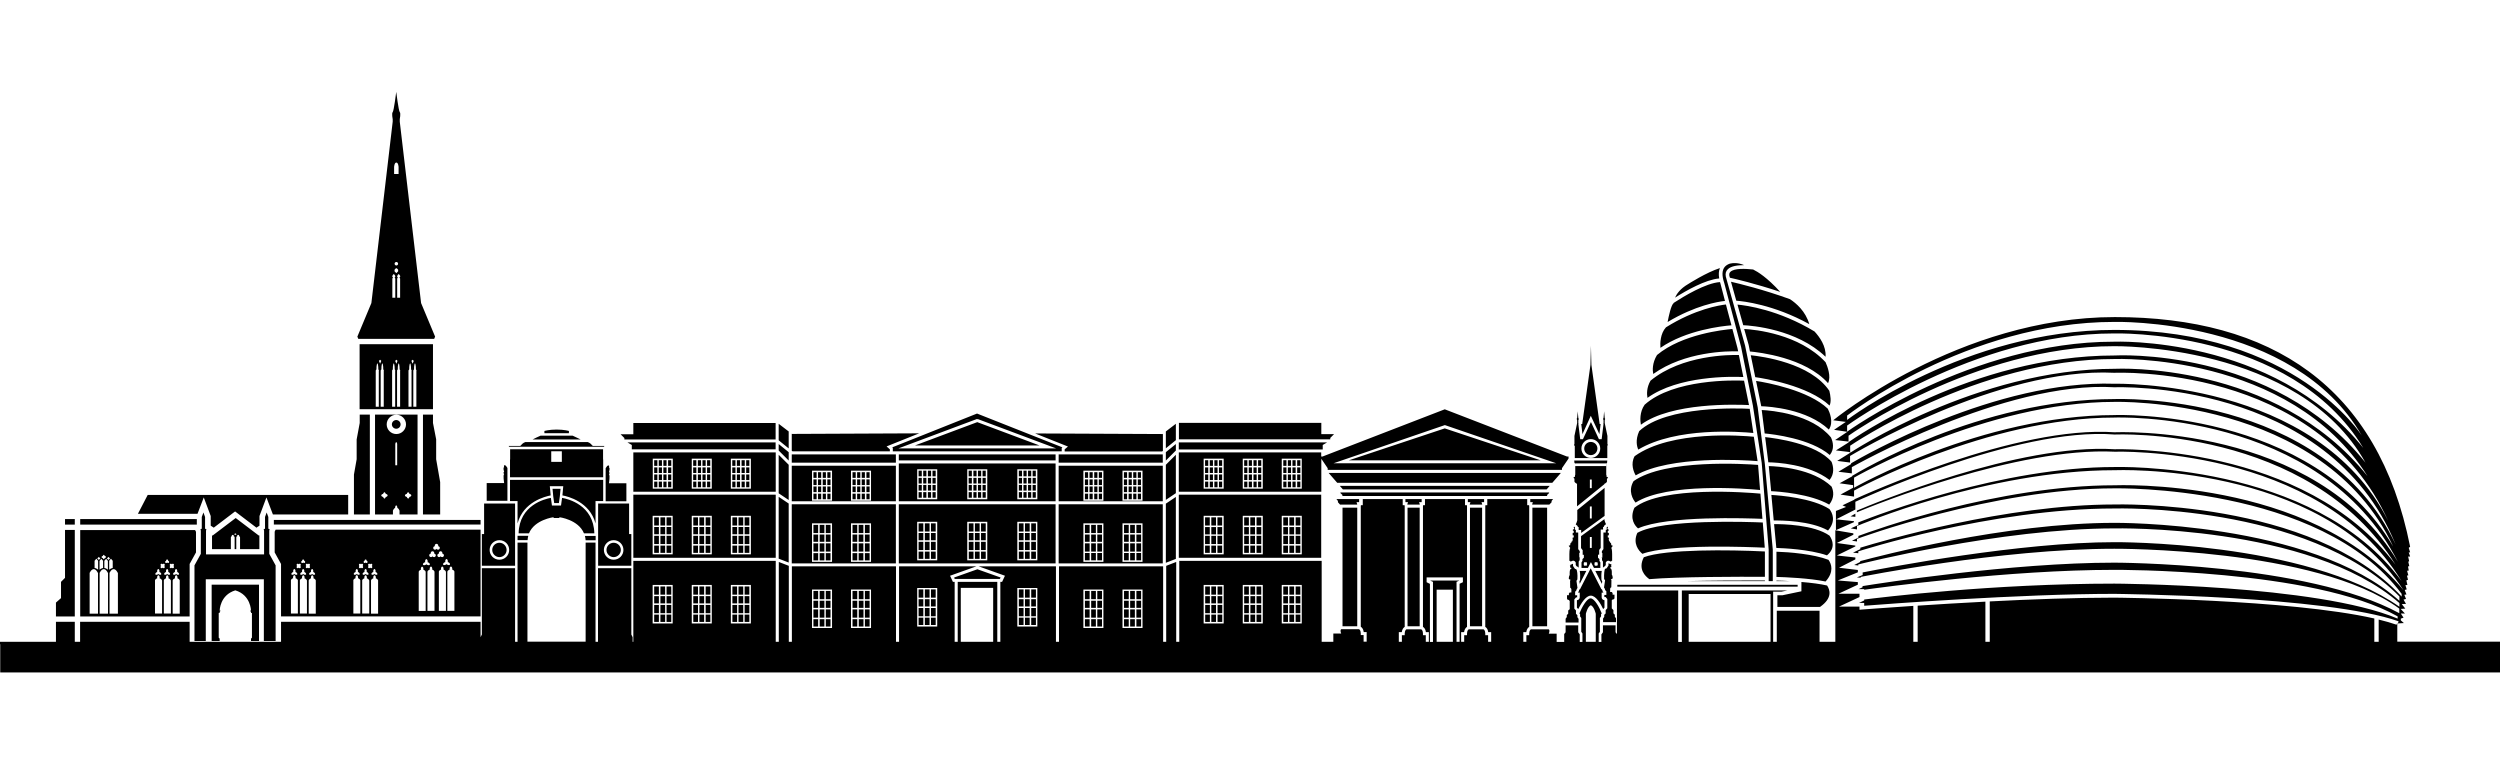 <?xml version="1.0" encoding="UTF-8"?>
<!-- Generator: Adobe Illustrator 27.2.0, SVG Export Plug-In . SVG Version: 6.00 Build 0)  -->
<svg xmlns="http://www.w3.org/2000/svg" xmlns:xlink="http://www.w3.org/1999/xlink" version="1.1" id="Capa_4" x="0px" y="0px" viewBox="0 0 2122.5 646.4" style="enable-background:new 0 0 2122.5 646.4;" xml:space="preserve">
<style type="text/css">
	.st0{display:none;}
	.st1{display:inline;}
</style>
<g class="st0">
	<g class="st1">
		<path d="M127.9,612.1c18.7-2,47.7-1.6,76.5,2c40.1,4.9,65.4,15.5,84,34.6c15.3,14.6,24.4,35.2,24.4,61.2    c0,31.9-18.7,58.7-50.2,69.6v1c28.4,9.7,60.9,37.6,60.9,86.5c0,28.4-9.9,49.8-24.7,65.9c-20.7,21.3-54.8,31.5-105.8,31.8    c-28.6,0.2-51-1.8-65.3-3.8V612.1z M170.4,760.2l37.4,2.5c42.3,2.9,66.6-19.4,66.6-51.8c0-39.4-27-57.8-67.5-62.2    c-18.8-2.1-29.8-1.7-36.5-0.9V760.2z M170.4,927.5c8.1,1.6,20,2.2,34.6,2.3c41.5,0.3,78.7-15.9,78.7-64.6    c0-45.7-35.4-66.6-79.1-69l-34.1-1.9V927.5z"></path>
		<path d="M371.6,800.7c0-27.4-0.4-51-1.7-72.7l31.4,2.7l1.2,45.2l1.6,0.1c8.8-30.1,29.8-47.7,52.8-45.7c3.9,0.3,6.5,1,9.6,2.2V771    c-3.5-1.2-6.9-1.9-11.5-2.2c-24.2-1.7-41.7,19.2-46.5,50.2c-0.8,5.6-1.6,12.2-1.6,19.3v122.3l-35.4,0.2V800.7z"></path>
		<path d="M514.3,857.4c0.7,54,28.4,76.4,59.6,76.6c21.9,0.1,34.9-4.6,46-10.6l5,27.3c-10.4,6.1-28.5,13.2-55.3,13.4    c-53.6,0.4-86.8-44.5-86.8-111.6s32.1-117.2,82.9-112.7c54.5,4.8,68.5,66,68.5,104.4c0,7.8-0.7,13.8-1,17.7L514.3,857.4z     M605.8,833.3c0.3-24.4-7.9-63.1-42.4-65.7c-31.9-2.4-46.1,33.7-48.7,61.2L605.8,833.3z"></path>
		<path d="M670.1,809.3c0-21.2-0.3-38.7-1.3-55.7l24.6,2.1l1.3,32.9l0.9,0.1c8.5-18.6,22.5-35.4,46.9-33.3    c19.8,1.7,34.5,19.2,40.6,42.7l0.6,0c4.4-10.6,9.8-18.6,15.6-24.2c8.3-8.1,17.4-12.1,30.3-11c17.7,1.5,43.4,20,43.4,85v110.2    l-23.3,0.1V851.2c0-36.4-9.3-59-29.1-60.4c-14.2-1-25.3,13-29.7,30c-1.2,4.8-2,11.1-2,17.6v120.3l-25.2,0.1V840.7    c0-31.4-10.1-54.9-30.4-56.4c-16.9-1.3-29.3,16.2-33.7,34.4c-1.6,5.4-2.2,11.6-2.2,17.9v122.5l-27.4,0.1V809.3z"></path>
		<path d="M923.2,872.7c0.5,44.9,19.7,63.5,41.4,63.6c15.3,0.1,24.4-3.9,32.2-8.9l3.5,22.9c-7.3,5.1-20,11-38.7,11.2    c-37.2,0.3-60.1-37-60.1-92.7c0-55.7,22.1-97.6,57.4-94.5c38.1,3.3,48,54.5,48,86.7c0,6.5-0.5,11.6-0.7,14.8L923.2,872.7z     M986.8,852c0.2-20.5-5.5-52.7-29.6-54.5c-22.2-1.7-32,28.5-33.8,51.4L986.8,852z"></path>
		<path d="M1032.1,831.4c0-17.9-0.2-32.5-0.9-46.8l17.6,1.5l1.1,28.4l0.4,0c5.3-15.8,17.7-30.6,35.1-29.1    c14.3,1.3,36.1,16.8,36.1,73.3V957l-18.4,0.1v-95.9c0-26.8-6.1-49.6-24-50.9c-12.7-0.9-22.6,12.8-25.9,29.9    c-0.9,3.8-1.3,9.1-1.3,14.4v102.8l-19.8,0.1V831.4z"></path>
	</g>
</g>
<g>
	<path d="M867.6,410.5H865v-4.8h2.7V410.5z M829.1,417.8h-2.7v4.8h2.7V417.8z M825.1,399.6h-2.7v4.8h2.7V399.6z M875.5,399.6h-2.7   v4.8h2.7V399.6z M875.5,411.7h-2.7v4.8h2.7V411.7z M829.1,405.7h-2.7v4.8h2.7V405.7z M867.6,399.6H865v4.8h2.7V399.6z M879.4,405.7   h-2.7v4.8h2.7V405.7z M875.5,417.8h-2.7v4.8h2.7V417.8z M871.6,417.8h-2.7v4.8h2.7V417.8z M829.1,411.7h-2.7v4.8h2.7V411.7z    M871.6,405.7h-2.7v4.8h2.7V405.7z M879.4,417.8h-2.7v4.8h2.7V417.8z M879.4,399.6h-2.7v4.8h2.7V399.6z M825.1,405.7h-2.7v4.8h2.7   V405.7z M879.4,411.7h-2.7v4.8h2.7V411.7z M825.1,417.8h-2.7v4.8h2.7V417.8z M825.1,411.7h-2.7v4.8h2.7V411.7z M871.6,411.7h-2.7   v4.8h2.7V411.7z M871.6,399.6h-2.7v4.8h2.7V399.6z M833,417.8h-2.7v4.8h2.7V417.8z M875.5,405.7h-2.7v4.8h2.7V405.7z M794.4,411.7   h-2.7v4.8h2.7V411.7z M794.4,399.6h-2.7v4.8h2.7V399.6z M829.7,358.4l-52.9,19.8h105.8L829.7,358.4z M757.5,379.8l72-28.7   l72.5,28.7l-0.6,0.5v2.9H758v-2.9L757.5,379.8z M762.7,380.7h134l-66.8-25l-0.2,0.5l-0.2-0.5L762.7,380.7z M794.4,405.7h-2.7v4.8   h2.7V405.7z M790.5,405.7h-2.7v4.8h2.7V405.7z M790.5,399.6h-2.7v4.8h2.7V399.6z M794.4,417.8h-2.7v4.8h2.7V417.8z M931.6,452.6h4   v-7h-4V452.6z M1123,377.8l3.7-2.2h-125.9v6H1123V377.8z M931.6,460h4v-6.2h-4V460z M931.6,468.3h4v-7h-4V468.3z M898.8,428.1h88.4   v50.2h-88.4V428.1z M953,477h17v-32.7h-17V477z M919.8,477h17v-32.7h-17V477z M790.5,411.7h-2.7v4.8h2.7V411.7z M987.2,385.8h-88.4   v5.1v1.3v0.6h88.4V385.8z M1129.4,371.8l3.2-3.2h-10.8V359h-120.9v14h128.5V371.8z M833,411.7h-2.7v4.8h2.7V411.7z M790.5,417.8   h-2.7v4.8h2.7V417.8z M836.9,411.7h-2.7v4.8h2.7V411.7z M836.9,399.6h-2.7v4.8h2.7V399.6z M782.6,417.8h-2.7v4.8h2.7V417.8z    M833,405.7h-2.7v4.8h2.7V405.7z M836.9,417.8h-2.7v4.8h2.7V417.8z M833,399.6h-2.7v4.8h2.7V399.6z M836.9,405.7h-2.7v4.8h2.7   V405.7z M931.6,475.7h4v-6.2h-4V475.7z M786.5,405.7h-2.7v4.8h2.7V405.7z M786.5,399.6h-2.7v4.8h2.7V399.6z M786.5,417.8h-2.7v4.8   h2.7V417.8z M782.6,411.7h-2.7v4.8h2.7V411.7z M782.6,405.7h-2.7v4.8h2.7V405.7z M782.6,399.6h-2.7v4.8h2.7V399.6z M786.5,411.7   h-2.7v4.8h2.7V411.7z M705.1,413h-2.7v4.8h2.7V413z M705.1,419.1h-2.7v4.8h2.7V419.1z M705.1,407h-2.7v4.8h2.7V407z M701.2,400.9   h-2.7v4.8h2.7V400.9z M701.2,407h-2.7v4.8h2.7V407z M701.2,419.1h-2.7v4.8h2.7V419.1z M705.1,400.9h-2.7v4.8h2.7V400.9z M701.2,413   h-2.7v4.8h2.7V413z M697.2,400.9h-2.7v4.8h2.7V400.9z M790.4,458.7h4v-6.2h-4V458.7z M790.4,451.3h4v-7h-4V451.3z M790.4,467h4v-7   h-4V467z M790.4,474.5h4v-6.2h-4V474.5z M755.5,383.3v-1.8l-2.8-2.5l27.7-11.1l-108,0.5l-0.2-0.2v14.5l0.7,0.5H755.5z M760.6,392.2   v-1.3v-5.1h-88.4v7h88.4V392.2z M896.2,385.8H763.1v5.1h133.1V385.8z M763.1,428.1h133.1v50.2H763.1V428.1z M863.7,475.7h17V443   h-17V475.7z M821.2,475.7h17V443h-17V475.7z M778.7,475.7h17V443h-17V475.7z M738.3,407h-2.7v4.8h2.7V407z M734.3,407h-2.7v4.8h2.7   V407z M697.2,407h-2.7v4.8h2.7V407z M738.3,419.1h-2.7v4.8h2.7V419.1z M734.3,413h-2.7v4.8h2.7V413z M730.4,407h-2.7v4.8h2.7V407z    M734.3,419.1h-2.7v4.8h2.7V419.1z M738.3,413h-2.7v4.8h2.7V413z M730.4,400.9h-2.7v4.8h2.7V400.9z M734.3,400.9h-2.7v4.8h2.7   V400.9z M693.3,400.9h-2.7v4.8h2.7V400.9z M697.2,419.1h-2.7v4.8h2.7V419.1z M697.2,413h-2.7v4.8h2.7V413z M693.3,407h-2.7v4.8h2.7   V407z M693.3,419.1h-2.7v4.8h2.7V419.1z M738.3,400.9h-2.7v4.8h2.7V400.9z M693.3,413h-2.7v4.8h2.7V413z M785.2,451.3h4v-7h-4   V451.3z M870.2,474.5h4v-6.2h-4V474.5z M875.5,474.5h4v-6.2h-4V474.5z M875.5,458.7h4v-6.2h-4V458.7z M875.5,467h4v-7h-4V467z    M870.2,458.7h4v-6.2h-4V458.7z M870.2,451.3h4v-7h-4V451.3z M875.5,451.3h4v-7h-4V451.3z M822.5,467h4v-7h-4V467z M822.5,458.7h4   v-6.2h-4V458.7z M785.2,458.7h4v-6.2h-4V458.7z M865,474.5h4v-6.2h-4V474.5z M896.2,425.6H763.1v-30.2v-1.3v-0.6h133.1v0.6v1.3   V425.6z M795.7,398.4h-17v25.5h17V398.4z M838.2,398.4h-17v25.5h17V398.4z M880.7,398.4h-17v25.5h17V398.4z M870.2,467h4v-7h-4V467   z M867.6,417.8H865v4.8h2.7V417.8z M865,467h4v-7h-4V467z M867.6,411.7H865v4.8h2.7V411.7z M865,458.7h4v-6.2h-4V458.7z M865,451.3   h4v-7h-4V451.3z M822.5,474.5h4v-6.2h-4V474.5z M779.9,458.7h4v-6.2h-4V458.7z M779.9,474.5h4v-6.2h-4V474.5z M822.5,451.3h4v-7h-4   V451.3z M832.9,451.3h4v-7h-4V451.3z M779.9,467h4v-7h-4V467z M785.2,467h4v-7h-4V467z M779.9,451.3h4v-7h-4V451.3z M785.2,474.5h4   v-6.2h-4V474.5z M832.9,458.7h4v-6.2h-4V458.7z M730.4,413h-2.7v4.8h2.7V413z M827.7,474.5h4v-6.2h-4V474.5z M832.9,467h4v-7h-4   V467z M827.7,467h4v-7h-4V467z M832.9,474.5h4v-6.2h-4V474.5z M827.7,458.7h4v-6.2h-4V458.7z M827.7,451.3h4v-7h-4V451.3z    M927.7,413H925v4.8h2.7V413z M968.7,400.9h-2.7v4.8h2.7V400.9z M968.7,407h-2.7v4.8h2.7V407z M1027.1,447.5h-4v6.2h4V447.5z    M923.8,419.1h-2.7v4.8h2.7V419.1z M1027.1,454.9h-4v7h4V454.9z M964.8,400.9h-2.7v4.8h2.7V400.9z M968.7,413h-2.7v4.8h2.7V413z    M931.6,413H929v4.8h2.7V413z M923.8,413h-2.7v4.8h2.7V413z M1027.1,463.2h-4v6.2h4V463.2z M923.8,407h-2.7v4.8h2.7V407z    M927.7,407H925v4.8h2.7V407z M931.6,419.1H929v4.8h2.7V419.1z M927.7,400.9H925v4.8h2.7V400.9z M923.8,400.9h-2.7v4.8h2.7V400.9z    M927.7,419.1H925v4.8h2.7V419.1z M1065.5,439.2h-4v7h4V439.2z M968.7,419.1h-2.7v4.8h2.7V419.1z M1027.1,439.2h-4v7h4V439.2z    M926.4,452.6h4v-7h-4V452.6z M987.2,425.6h-88.4v-30.2h88.4V425.6z M936.8,399.6h-17v25.5h17V399.6z M970,399.6h-17v25.5h17V399.6   z M956.9,419.1h-2.7v4.8h2.7V419.1z M1032.4,454.9h-4v7h4V454.9z M956.9,413h-2.7v4.8h2.7V413z M1032.4,463.2h-4v6.2h4V463.2z    M954.3,468.3h4v-7h-4V468.3z M960.9,407h-2.7v4.8h2.7V407z M960.9,400.9h-2.7v4.8h2.7V400.9z M964.8,407h-2.7v4.8h2.7V407z    M964.8,419.1h-2.7v4.8h2.7V419.1z M956.9,407h-2.7v4.8h2.7V407z M964.8,413h-2.7v4.8h2.7V413z M956.9,400.9h-2.7v4.8h2.7V400.9z    M960.9,419.1h-2.7v4.8h2.7V419.1z M960.9,413h-2.7v4.8h2.7V413z M998.3,421.9l-8.5,5.7v50.2l8.5-3.3V421.9z M1104,447.5h-4v6.2h4   V447.5z M1104,454.9h-4v7h4V454.9z M1104,439.2h-4v7h4V439.2z M1104,463.2h-4v6.2h4V463.2z M1098.7,447.5h-4v6.2h4V447.5z    M1070.8,454.9h-4v7h4V454.9z M1098.7,454.9h-4v7h4V454.9z M1070.8,447.5h-4v6.2h4V447.5z M1098.7,439.2h-4v7h4V439.2z M931.6,407   H929v4.8h2.7V407z M1060.3,463.2h-4v6.2h4V463.2z M1065.5,463.2h-4v6.2h4V463.2z M1065.5,447.5h-4v6.2h4V447.5z M1070.8,463.2h-4   v6.2h4V463.2z M1060.3,439.2h-4v7h4V439.2z M1060.3,454.9h-4v7h4V454.9z M1060.3,447.5h-4v6.2h4V447.5z M1065.5,454.9h-4v7h4V454.9   z M935.6,407h-2.7v4.8h2.7V407z M998.3,386.1l-8.5,8.5v29.8l8.5-5.7V386.1z M903.9,381.5v1.8h82.7l0.7-0.5v-14.5l-0.2,0.2   L878.8,368l27.9,11.1L903.9,381.5z M1032.4,447.5h-4v6.2h4V447.5z M935.6,400.9h-2.7v4.8h2.7V400.9z M935.6,413h-2.7v4.8h2.7V413z    M931.6,400.9H929v4.8h2.7V400.9z M935.6,419.1h-2.7v4.8h2.7V419.1z M1093.5,454.9h-4v7h4V454.9z M998.3,377l-8.5,6.9v7.1l8.5-8.5   V377z M1098.7,463.2h-4v6.2h4V463.2z M1093.5,463.2h-4v6.2h4V463.2z M1093.5,439.2h-4v7h4V439.2z M1093.5,447.5h-4v6.2h4V447.5z    M998.3,359.8l-8.5,6.5v14.3l8.5-6.9V359.8z M1121.7,473.6h-120.9v-53.5l0.2-0.1h120.7V473.6z M1038.9,437.9h-17v32.7h17V437.9z    M1072.1,437.9h-17v32.7h17V437.9z M1105.2,437.9h-17v32.7h17V437.9z M1070.8,439.2h-4v7h4V439.2z M954.3,475.7h4v-6.2h-4V475.7z    M1029.8,408.9h-2.7v4.8h2.7V408.9z M1070.8,390.7h-2.7v4.8h2.7V390.7z M1070.8,396.8h-2.7v4.8h2.7V396.8z M1070.8,402.8h-2.7v4.8   h2.7V402.8z M1025.8,390.7h-2.7v4.8h2.7V390.7z M1070.8,408.9h-2.7v4.8h2.7V408.9z M1025.8,396.8h-2.7v4.8h2.7V396.8z    M1025.8,402.8h-2.7v4.8h2.7V402.8z M1025.8,408.9h-2.7v4.8h2.7V408.9z M1062.9,390.7h-2.7v4.8h2.7V390.7z M1062.9,396.8h-2.7v4.8   h2.7V396.8z M1066.9,408.9h-2.7v4.8h2.7V408.9z M1066.9,390.7h-2.7v4.8h2.7V390.7z M964.8,460h4v-6.2h-4V460z M1066.9,396.8h-2.7   v4.8h2.7V396.8z M1066.9,402.8h-2.7v4.8h2.7V402.8z M921.1,475.7h4v-6.2h-4V475.7z M964.8,452.6h4v-7h-4V452.6z M921.1,468.3h4v-7   h-4V468.3z M921.1,452.6h4v-7h-4V452.6z M921.1,460h4v-6.2h-4V460z M1029.8,402.8h-2.7v4.8h2.7V402.8z M1037.6,390.7h-2.7v4.8h2.7   V390.7z M926.4,475.7h4v-6.2h-4V475.7z M926.4,460h4v-6.2h-4V460z M926.4,468.3h4v-7h-4V468.3z M1037.6,396.8h-2.7v4.8h2.7V396.8z    M1033.7,408.9h-2.7v4.8h2.7V408.9z M1033.7,402.8h-2.7v4.8h2.7V402.8z M1029.8,390.7h-2.7v4.8h2.7V390.7z M1029.8,396.8h-2.7v4.8   h2.7V396.8z M1037.6,408.9h-2.7v4.8h2.7V408.9z M1037.6,402.8h-2.7v4.8h2.7V402.8z M1033.7,396.8h-2.7v4.8h2.7V396.8z    M1033.7,390.7h-2.7v4.8h2.7V390.7z M964.8,475.7h4v-6.2h-4V475.7z M1096.1,402.8h-2.7v4.8h2.7V402.8z M1096.1,396.8h-2.7v4.8h2.7   V396.8z M1096.1,390.7h-2.7v4.8h2.7V390.7z M1096.1,408.9h-2.7v4.8h2.7V408.9z M954.3,460h4v-6.2h-4V460z M959.5,468.3h4v-7h-4   V468.3z M954.3,452.6h4v-7h-4V452.6z M959.5,475.7h4v-6.2h-4V475.7z M1092.2,390.7h-2.7v4.8h2.7V390.7z M1037.6,454.9h-4v7h4V454.9   z M1037.6,447.5h-4v6.2h4V447.5z M1037.6,439.2h-4v7h4V439.2z M1092.2,396.8h-2.7v4.8h2.7V396.8z M1037.6,463.2h-4v6.2h4V463.2z    M1092.2,402.8h-2.7v4.8h2.7V402.8z M1121.7,417.5h-120.9v-33.4h120.9v3.5h1.1l103.8-40.1l103.8,40.1h1.3v1.7l-5.6,8.2v1.4h-198.9   v-1.4l-5.4-8V417.5z M1132.2,393.3h189l-94.5-32.4L1132.2,393.3z M1038.9,389.4h-17v25.5h17V389.4z M1072.1,389.4h-17v25.5h17   V389.4z M1105.2,389.4h-17v25.5h17V389.4z M1092.2,408.9h-2.7v4.8h2.7V408.9z M959.5,460h4v-6.2h-4V460z M1032.4,439.2h-4v7h4   V439.2z M1104,390.7h-2.7v4.8h2.7V390.7z M1059,402.8h-2.7v4.8h2.7V402.8z M1059,408.9h-2.7v4.8h2.7V408.9z M1059,396.8h-2.7v4.8   h2.7V396.8z M1062.9,408.9h-2.7v4.8h2.7V408.9z M964.8,468.3h4v-7h-4V468.3z M1059,390.7h-2.7v4.8h2.7V390.7z M1100,390.7h-2.7v4.8   h2.7V390.7z M1100,396.8h-2.7v4.8h2.7V396.8z M1062.9,402.8h-2.7v4.8h2.7V402.8z M1100,408.9h-2.7v4.8h2.7V408.9z M1100,402.8h-2.7   v4.8h2.7V402.8z M1104,408.9h-2.7v4.8h2.7V408.9z M959.5,452.6h4v-7h-4V452.6z M1104,402.8h-2.7v4.8h2.7V402.8z M1104,396.8h-2.7   v4.8h2.7V396.8z M829.1,399.6h-2.7v4.8h2.7V399.6z M921.1,531.9h4v-6.2h-4V531.9z M964.8,508.7h4v-7h-4V508.7z M926.4,516.1h4V510   h-4V516.1z M964.8,516.1h4V510h-4V516.1z M921.1,508.7h4v-7h-4V508.7z M954.3,531.9h4v-6.2h-4V531.9z M926.4,531.9h4v-6.2h-4V531.9   z M964.8,524.4h4v-7h-4V524.4z M921.1,516.1h4V510h-4V516.1z M921.1,524.4h4v-7h-4V524.4z M959.5,531.9h4v-6.2h-4V531.9z    M954.3,516.1h4V510h-4V516.1z M954.3,508.7h4v-7h-4V508.7z M964.8,531.9h4v-6.2h-4V531.9z M954.3,524.4h4v-7h-4V524.4z    M959.5,524.4h4v-7h-4V524.4z M959.5,508.7h4v-7h-4V508.7z M959.5,516.1h4V510h-4V516.1z M926.4,524.4h4v-7h-4V524.4z M870.2,530.6   h4v-6.2h-4V530.6z M870.2,514.9h4v-6.2h-4V514.9z M875.5,530.6h4v-6.2h-4V530.6z M926.4,508.7h4v-7h-4V508.7z M870.2,507.4h4v-7h-4   V507.4z M875.5,507.4h4v-7h-4V507.4z M875.5,514.9h4v-6.2h-4V514.9z M779.9,530.6h4v-6.2h-4V530.6z M870.2,523.2h4v-7h-4V523.2z    M931.6,516.1h4V510h-4V516.1z M931.6,524.4h4v-7h-4V524.4z M931.6,508.7h4v-7h-4V508.7z M865,507.4h4v-7h-4V507.4z M931.6,531.9h4   v-6.2h-4V531.9z M865,514.9h4v-6.2h-4V514.9z M865,530.6h4v-6.2h-4V530.6z M865,523.2h4v-7h-4V523.2z M875.5,523.2h4v-7h-4V523.2z    M1100,504.9h4v-7h-4V504.9z M1100,520.6h4v-7h-4V520.6z M1056.3,528h4v-6.2h-4V528z M1100,512.3h4v-6.2h-4V512.3z M1056.3,520.6h4   v-7h-4V520.6z M1056.3,512.3h4v-6.2h-4V512.3z M1061.6,528h4v-6.2h-4V528z M1056.3,504.9h4v-7h-4V504.9z M1094.7,504.9h4v-7h-4   V504.9z M1089.5,528h4v-6.2h-4V528z M1094.7,528h4v-6.2h-4V528z M1089.5,504.9h4v-7h-4V504.9z M1089.5,520.6h4v-7h-4V520.6z    M1100,528h4v-6.2h-4V528z M1061.6,520.6h4v-7h-4V520.6z M1094.7,512.3h4v-6.2h-4V512.3z M1094.7,520.6h4v-7h-4V520.6z    M1023.2,512.3h4v-6.2h-4V512.3z M1028.4,520.6h4v-7h-4V520.6z M1028.4,512.3h4v-6.2h-4V512.3z M1061.6,512.3h4v-6.2h-4V512.3z    M1023.2,504.9h4v-7h-4V504.9z M1028.4,504.9h4v-7h-4V504.9z M1033.7,512.3h4v-6.2h-4V512.3z M1033.7,528h4v-6.2h-4V528z    M1033.7,520.6h4v-7h-4V520.6z M1028.4,528h4v-6.2h-4V528z M1066.8,520.6h4v-7h-4V520.6z M1066.8,512.3h4v-6.2h-4V512.3z    M1066.8,528h4v-6.2h-4V528z M1061.6,504.9h4v-7h-4V504.9z M1033.7,504.9h4v-7h-4V504.9z M1066.8,504.9h4v-7h-4V504.9z    M1023.2,520.6h4v-7h-4V520.6z M1023.2,528h4v-6.2h-4V528z M1089.5,512.3h4v-6.2h-4V512.3z M588.6,528h4v-6.2h-4V528z M588.6,520.6   h4v-7h-4V520.6z M632.2,504.9h4v-7h-4V504.9z M588.6,512.3h4v-6.2h-4V512.3z M593.8,512.3h4v-6.2h-4V512.3z M632.2,512.3h4v-6.2h-4   V512.3z M593.8,520.6h4v-7h-4V520.6z M588.6,504.9h4v-7h-4V504.9z M593.8,528h4v-6.2h-4V528z M627,520.6h4v-7h-4V520.6z    M632.2,520.6h4v-7h-4V520.6z M621.8,504.9h4v-7h-4V504.9z M621.8,512.3h4v-6.2h-4V512.3z M593.8,504.9h4v-7h-4V504.9z M627,528h4   v-6.2h-4V528z M632.2,528h4v-6.2h-4V528z M627,512.3h4v-6.2h-4V512.3z M627,504.9h4v-7h-4V504.9z M560.7,504.9h4v-7h-4V504.9z    M621.8,520.6h4v-7h-4V520.6z M565.9,528h4v-6.2h-4V528z M560.7,512.3h4v-6.2h-4V512.3z M565.9,520.6h4v-7h-4V520.6z M810.5,491.5   h1.1h1.3h33.6h1.3h1.1l0.6-1.2l-19.7-7l-19.7,7L810.5,491.5z M560.7,520.6h4v-7h-4V520.6z M565.9,504.9h4v-7h-4V504.9z    M565.9,512.3h4v-6.2h-4V512.3z M555.4,528h4v-6.2h-4V528z M599.1,512.3h4v-6.2h-4V512.3z M730.4,419.1h-2.7v4.8h2.7V419.1z    M779.9,523.2h4v-7h-4V523.2z M599.1,528h4v-6.2h-4V528z M555.4,504.9h4v-7h-4V504.9z M560.7,528h4v-6.2h-4V528z M555.4,520.6h4v-7   h-4V520.6z M555.4,512.3h4v-6.2h-4V512.3z M599.1,520.6h4v-7h-4V520.6z M723.8,524.4h4v-7h-4V524.4z M790.4,514.9h4v-6.2h-4V514.9z    M790.4,507.4h4v-7h-4V507.4z M723.8,516.1h4V510h-4V516.1z M723.8,531.9h4v-6.2h-4V531.9z M729.1,516.1h4V510h-4V516.1z    M729.1,524.4h4v-7h-4V524.4z M729.1,531.9h4v-6.2h-4V531.9z M723.8,508.7h4v-7h-4V508.7z M779.9,507.4h4v-7h-4V507.4z    M785.2,530.6h4v-6.2h-4V530.6z M785.2,523.2h4v-7h-4V523.2z M621.8,528h4v-6.2h-4V528z M790.4,523.2h4v-7h-4V523.2z M790.4,530.6   h4v-6.2h-4V530.6z M785.2,514.9h4v-6.2h-4V514.9z M785.2,507.4h4v-7h-4V507.4z M779.9,514.9h4v-6.2h-4V514.9z M695.9,531.9h4v-6.2   h-4V531.9z M695.9,516.1h4V510h-4V516.1z M695.9,508.7h4v-7h-4V508.7z M695.9,524.4h4v-7h-4V524.4z M701.1,531.9h4v-6.2h-4V531.9z    M701.1,508.7h4v-7h-4V508.7z M701.1,524.4h4v-7h-4V524.4z M701.1,516.1h4V510h-4V516.1z M690.6,516.1h4V510h-4V516.1z    M734.3,516.1h4V510h-4V516.1z M734.3,524.4h4v-7h-4V524.4z M734.3,531.9h4v-6.2h-4V531.9z M734.3,508.7h4v-7h-4V508.7z    M690.6,524.4h4v-7h-4V524.4z M690.6,531.9h4v-6.2h-4V531.9z M729.1,508.7h4v-7h-4V508.7z M690.6,508.7h4v-7h-4V508.7z    M599.1,504.9h4v-7h-4V504.9z M603,390.7h-2.7v4.8h2.7V390.7z M558.1,408.9h-2.7v4.8h2.7V408.9z M558.1,402.8h-2.7v4.8h2.7V402.8z    M558.1,396.8h-2.7v4.8h2.7V396.8z M569.9,408.9h-2.7v4.8h2.7V408.9z M599.1,390.7h-2.7v4.8h2.7V390.7z M599.1,396.8h-2.7v4.8h2.7   V396.8z M599.1,402.8h-2.7v4.8h2.7V402.8z M603,402.8h-2.7v4.8h2.7V402.8z M603,408.9h-2.7v4.8h2.7V408.9z M565.9,396.8h-2.7v4.8   h2.7V396.8z M565.9,408.9h-2.7v4.8h2.7V408.9z M565.9,402.8h-2.7v4.8h2.7V402.8z M565.9,390.7h-2.7v4.8h2.7V390.7z M558.1,390.7   h-2.7v4.8h2.7V390.7z M562,408.9h-2.7v4.8h2.7V408.9z M562,402.8h-2.7v4.8h2.7V402.8z M562,396.8h-2.7v4.8h2.7V396.8z M562,390.7   h-2.7v4.8h2.7V390.7z M603,396.8h-2.7v4.8h2.7V396.8z M599.1,408.9h-2.7v4.8h2.7V408.9z M636.2,390.7h-2.7v4.8h2.7V390.7z    M632.3,390.7h-2.7v4.8h2.7V390.7z M636.2,396.8h-2.7v4.8h2.7V396.8z M636.2,408.9h-2.7v4.8h2.7V408.9z M632.3,408.9h-2.7v4.8h2.7   V408.9z M632.3,396.8h-2.7v4.8h2.7V396.8z M628.3,390.7h-2.7v4.8h2.7V390.7z M632.3,402.8h-2.7v4.8h2.7V402.8z M636.2,402.8h-2.7   v4.8h2.7V402.8z M595.2,402.8h-2.7v4.8h2.7V402.8z M628.3,396.8h-2.7v4.8h2.7V396.8z M595.2,396.8h-2.7v4.8h2.7V396.8z    M595.2,390.7h-2.7v4.8h2.7V390.7z M591.2,390.7h-2.7v4.8h2.7V390.7z M591.2,402.8h-2.7v4.8h2.7V402.8z M591.2,408.9h-2.7v4.8h2.7   V408.9z M591.2,396.8h-2.7v4.8h2.7V396.8z M595.2,408.9h-2.7v4.8h2.7V408.9z M694.6,445.6h-4v7h4V445.6z M699.9,469.6h-4v6.2h4   V469.6z M699.9,461.3h-4v7h4V461.3z M699.9,453.8h-4v6.2h4V453.8z M694.6,469.6h-4v6.2h4V469.6z M694.6,453.8h-4v6.2h4V453.8z    M699.9,445.6h-4v7h4V445.6z M738.3,445.6h-4v7h4V445.6z M694.6,461.3h-4v7h4V461.3z M726.5,400.9h-2.7v4.8h2.7V400.9z    M726.5,419.1h-2.7v4.8h2.7V419.1z M726.5,407h-2.7v4.8h2.7V407z M705.1,469.6h-4v6.2h4V469.6z M760.6,425.6h-88.4v-30.2h88.4   V425.6z M706.4,399.6h-17v25.5h17V399.6z M739.5,399.6h-17v25.5h17V399.6z M738.3,453.8h-4v6.2h4V453.8z M705.1,461.3h-4v7h4V461.3   z M705.1,445.6h-4v7h4V445.6z M705.1,453.8h-4v6.2h4V453.8z M727.8,453.8h-4v6.2h4V453.8z M669.6,394.6l-8.5-8.5v32.7l8.5,5.7   V394.6z M669.6,383.9l-8.5-6.9v5.5l8.5,8.5V383.9z M669.6,366.3l-8.5-6.5v14l8.5,6.9V366.3z M760.6,478.3h-88.4v-50.2h88.4V478.3z    M706.4,444.3h-17V477h17V444.3z M739.5,444.3h-17V477h17V444.3z M727.8,469.6h-4v6.2h4V469.6z M569.9,390.7h-2.7v4.8h2.7V390.7z    M569.9,396.8h-2.7v4.8h2.7V396.8z M530,373.1h128.5v-14H537.7v9.6h-10.8l3.2,3.2V373.1z M669.6,427.5l-8.5-5.7v52.5l8.5,3.3V427.5   z M733,461.3h-4v7h4V461.3z M733,453.8h-4v6.2h4V453.8z M733,445.6h-4v7h4V445.6z M738.3,461.3h-4v7h4V461.3z M738.3,469.6h-4v6.2   h4V469.6z M733,469.6h-4v6.2h4V469.6z M569.9,402.8h-2.7v4.8h2.7V402.8z M727.8,461.3h-4v7h4V461.3z M727.8,445.6h-4v7h4V445.6z    M726.5,413h-2.7v4.8h2.7V413z M593.8,453.6h4v-6.2h-4V453.6z M593.8,446.2h4v-7h-4V446.2z M593.8,461.9h4v-7h-4V461.9z    M599.1,469.4h4v-6.2h-4V469.4z M593.8,469.4h4v-6.2h-4V469.4z M599.1,461.9h4v-7h-4V461.9z M632.2,461.9h4v-7h-4V461.9z    M588.6,446.2h4v-7h-4V446.2z M632.2,453.6h4v-6.2h-4V453.6z M588.6,469.4h4v-6.2h-4V469.4z M632.2,446.2h4v-7h-4V446.2z    M588.6,461.9h4v-7h-4V461.9z M588.6,453.6h4v-6.2h-4V453.6z M599.1,453.6h4v-6.2h-4V453.6z M560.7,446.2h4v-7h-4V446.2z    M599.1,446.2h4v-7h-4V446.2z M565.9,469.4h4v-6.2h-4V469.4z M560.7,453.6h4v-6.2h-4V453.6z M565.9,453.6h4v-6.2h-4V453.6z    M565.9,461.9h4v-7h-4V461.9z M560.7,461.9h4v-7h-4V461.9z M565.9,446.2h4v-7h-4V446.2z M555.4,461.9h4v-7h-4V461.9z M555.4,446.2   h4v-7h-4V446.2z M555.4,453.6h4v-6.2h-4V453.6z M560.7,469.4h4v-6.2h-4V469.4z M555.4,469.4h4v-6.2h-4V469.4z M621.8,461.9h4v-7h-4   V461.9z M624.4,408.9h-2.7v4.8h2.7V408.9z M624.4,396.8h-2.7v4.8h2.7V396.8z M632.2,469.4h4v-6.2h-4V469.4z M624.4,402.8h-2.7v4.8   h2.7V402.8z M628.3,402.8h-2.7v4.8h2.7V402.8z M658.5,417.5H537.7v-33.4h120.9V417.5z M571.2,389.4h-17v25.5h17V389.4z    M604.3,389.4h-17v25.5h17V389.4z M637.5,389.4h-17v25.5h17V389.4z M621.8,453.6h4v-6.2h-4V453.6z M621.8,469.4h4v-6.2h-4V469.4z    M624.4,390.7h-2.7v4.8h2.7V390.7z M627,453.6h4v-6.2h-4V453.6z M628.3,408.9h-2.7v4.8h2.7V408.9z M627,446.2h4v-7h-4V446.2z    M627,469.4h4v-6.2h-4V469.4z M627,461.9h4v-7h-4V461.9z M658.5,375.6H532.7l3.7,2.2v3.7h122.1V375.6z M537.7,420h120.7l0.2,0.1   v53.5H537.7V420z M620.5,470.6h17v-32.7h-17V470.6z M587.3,470.6h17v-32.7h-17V470.6z M554.1,470.6h17v-32.7h-17V470.6z    M621.8,446.2h4v-7h-4V446.2z M1366.1,450l-1.5-1.1c0,0,1.2-1.7,0-1.7l0,0c-0.2,0.1-0.4,0.3-0.5,0.4v2.2h-0.8v2.3h-2v14.1l-1.3,1.7   v1.6h0.4v3.9h-0.8l0.5,0.5v1.7l0.8,1.2v5.2c0.3-0.4,0.7-0.8,1.1-1l0.5-0.2l0.8-1.1v-2l0.1-0.3c0.5-0.9,1.5-1.6,2.5-1.3   c0.7,0.3,1.4,0.5,2,0.8v-0.7h0.8v-5.7c0,0,0-5.1-0.8-5.2l1.4-1.9l-1.4-0.6c0,0,0.4-1.9-1-2.2c0,0,0.2-1.2-0.7-1c0,0-0.9-2.6,0-2.6   c0,0,0-0.7-1.2-0.7v-1.8h0.9v-2.1h-0.9v-1.5L1366.1,450z M1350.6,353l7.3,15.6l1-8.5l0-0.1h-0.8l-7-50.2l-0.4-16.3l-0.4,16.3   l-7,50.2h-0.8l0,0.1l1,8.5L1350.6,353z M1354.4,484.7l5.6,11l0.3-2.1c-0.3-0.5-0.7-1.1-0.7-1.7c-0.1-1.7-0.2-4.7,0.3-7.2H1354.4z    M1343.6,467l-1.3-1.7v-10.1l19.9-14.5v0.9c0.3,1.3,0.8,2.4,1.3,3.4c-0.7,0.5-1.2,1-1.4,1.2l-0.3,0.3v0.8h-0.8v2.3h-2v15.6   l-1.3,1.7v4h-1v2.6l1.2,1.2v1.5l0.8,1.2v4.8h-5.4l-2.6-5l-2.6,5h-5.4v-4.8l0.8-1.2v-1.5l1.2-1.2V471h-1V467z M1354.1,478.8   c-0.3,0-0.5,0.5-0.5,0.5c0,0.7,0.9,1.1,0.9,1.1c0.2,0,0.6-0.3,0.6-0.3s0.4,0.3,0.6,0.3c0,0,0.9-0.4,0.9-1.1c0,0-0.2-0.5-0.5-0.5   c0.3,0,0.5-0.5,0.5-0.5c0-0.7-0.9-1.1-0.9-1.1c-0.2,0-0.6,0.3-0.6,0.3s-0.4-0.3-0.6-0.3c0,0-0.9,0.4-0.9,1.1   C1353.6,478.3,1353.8,478.8,1354.1,478.8z M1349.8,465.2h0.8h0.8v-9.3h-0.8h-0.8V465.2z M1344.5,478.3c0,0,0.2,0.5,0.5,0.5   c-0.3,0-0.5,0.5-0.5,0.5c0,0.7,0.9,1.1,0.9,1.1c0.2,0,0.6-0.3,0.6-0.3s0.4,0.3,0.6,0.3c0,0,0.9-0.4,0.9-1.1c0,0-0.2-0.5-0.5-0.5   c0.3,0,0.5-0.5,0.5-0.5c0-0.7-0.9-1.1-0.9-1.1c-0.2,0-0.6,0.3-0.6,0.3s-0.4-0.3-0.6-0.3C1345.5,477.2,1344.5,477.6,1344.5,478.3z    M1336.8,378.6c0,0-0.9-1.4-0.1-1.4v-7.1l2.3-11v-2.4c0,0-0.8-1.1,0-1.8l0.5-5.7l0.5,5.7c0.8,0.8,0,1.8,0,1.8v2.4l0.2,0.1l-0.2,0.6   l1.6,13.1h2.3l6.8-14.6l6.8,14.6h2.3l1.6-13.1l-0.2-0.6l0.2-0.1v-2.4c0,0-0.8-1.1,0-1.8l0.5-5.7l0.5,5.7c0.8,0.8,0,1.8,0,1.8v2.4   l2.3,11v7.1c0.8,0-0.1,1.4-0.1,1.4v10.3h-27.6V378.6z M1342.6,380.8c0,4.4,3.6,8,8,8s8-3.6,8-8c0-4.4-3.6-8-8-8   S1342.6,376.4,1342.6,380.8z M1350.6,386.4c3.1,0,5.6-2.5,5.6-5.6c0-3.1-2.5-5.6-5.6-5.6s-5.6,2.5-5.6,5.6   C1345,383.9,1347.5,386.4,1350.6,386.4z M1336.8,406.5l-1-0.9l0.7-0.7h0.6c0,0,0-1.6,0.3-1.9v-9.3c0,0-0.8-0.7-0.8-1.3v-1.1   l-0.2-0.3h28.3l-0.2,0.3v1.1c0,0.6-0.8,1.3-0.8,1.3v9.3c0.3,0.3,0.3,1.9,0.3,1.9h0.6l0.7,0.7l-1,0.9v2.2c0,1.1-2.2,2.1-2.2,2.1v0.3   l-23.2,18.8v-19.1c0,0-2.2-1.1-2.2-2.1V406.5z M1351.4,407.1h-0.8h-0.8v7.3h0.8h0.8V407.1z M1337.4,395.7h13.2h13.2v-2.3h-13.2   h-13.2V395.7z M1333.2,465.3c-0.8,0.1-0.8,5.2-0.8,5.2v5.7h0.8v0.7c0.6-0.2,1.2-0.5,1.9-0.8c1.1-0.4,2.1,0.4,2.6,1.3l0.1,0.3v2   l0.8,1.1l0.5,0.2c0.5,0.2,0.9,0.6,1.2,1v-5.2l0.8-1.2v-1.7l0.5-0.5h-0.8v-3.9h0.4v-1.6l-1.3-1.7v-14.1h-2v-2.3h-0.8v-2.2   c-0.2-0.2-0.4-0.3-0.5-0.4l0,0c-1.2,0,0,1.7,0,1.7l-1.5,1.1l1,0.9v1.5h-0.9v2.1h0.9v1.8c-1.2,0-1.2,0.7-1.2,0.7c0.9,0,0,2.6,0,2.6   c-0.9-0.2-0.7,1-0.7,1c-1.4,0.3-1,2.2-1,2.2l-1.4,0.6L1333.2,465.3z M1369.2,508.9c0,0,1.5,0.3,1.5-1.4v-2.6h-1.6v-1.4l-0.7-0.9   h-1.4v-1.4v-1.4c0,0,0.4-1.2,1-1.2l0.1-6l-0.5-0.7c0,0,1.7-0.5,1.6-1.2c0,0-0.1-2.2-0.8-2.9c0,0,0.5-5.4-1.4-5.4v-0.7h0.8l0.3-1.1   l-0.3-0.9c0,0,0.3-0.1,0.6-0.3c-0.8-0.4-1.8-0.8-2.8-1.2v1.9l-1.6,2.4l-1.2,0.4c-0.7,0.4-1.1,4.6-0.9,8.6c0,0.1,0.3,0.6,0.5,0.8   l0.3,0.4l-0.9,6.1c0.4,0.5,0.9,1.2,0.9,2c0,0.1,0.4,0.6,0.7,0.9l0.4,0.3v3.1h-1.7v1.5c0,0.3,0.1,0.3,0.1,0.3c0,0,0.1,0,0.2,0   l0.7-0.1l1.5,1.8v7.8l-1.4,1.6v2.8l-1.2,1.2v1.7l-1,1.4v3.1h11v-3.2l-1-1.4v-1.7l-1.2-1.2v-2.7l-1.4-1.5v-6.9L1369.2,508.9z    M1350.6,505.7c4.4,0,8.4,6.9,10.5,11.4l1.1-1.2v-6.2l-0.2-0.2c-0.4,0-0.9-0.2-1.3-0.5c-0.4-0.3-0.9-1-0.9-2.1v-3.8h1.5   c-0.4-0.5-0.9-1.3-0.9-2.1c0-0.1-0.3-0.5-0.6-0.7l-0.5-0.4l0-0.2l-8.8-17.2l-8.8,17.2l0,0.2l-0.5,0.4c-0.3,0.2-0.5,0.6-0.6,0.8   c0,0.7-0.5,1.5-0.9,2h1.5v3.8c0,1.1-0.5,1.8-0.9,2.1c-0.4,0.4-0.9,0.5-1.3,0.5l-0.2,0.2v6.2l1.1,1.2   C1342.2,512.7,1346.2,505.7,1350.6,505.7z M1340.9,493.6l0.3,2.1l5.6-11h-5.6c0.5,2.5,0.4,5.5,0.3,7.2   C1341.6,492.4,1341.2,493.1,1340.9,493.6z M1331.4,518.3v2.7l-1.2,1.2v1.7l-1,1.4v3.2h11v-3.1l-1-1.4v-1.7l-1.2-1.2v-2.8l-1.4-1.6   v-7.8l1.5-1.8l0.7,0.1c0,0,0.1,0,0.2,0c0,0,0-0.1,0-0.3v-1.5h-1.7v-3.1l0.4-0.3c0.3-0.3,0.7-0.8,0.7-0.9c0-0.7,0.5-1.5,0.9-1.9   l-0.9-6.1l0.3-0.4c0.2-0.3,0.5-0.7,0.5-0.8c0.3-4-0.2-8.2-1-8.6l-1.1-0.4l-1.6-2.4v-1.9c-1,0.4-2,0.8-2.8,1.2   c0.3,0.2,0.6,0.3,0.6,0.3l-0.3,0.9l0.3,1.1h0.8v0.7c-1.9,0-1.4,5.4-1.4,5.4c-0.7,0.7-0.8,2.9-0.8,2.9c-0.1,0.7,1.6,1.2,1.6,1.2   l-0.5,0.7l0.1,6c0.6,0,1,1.2,1,1.2v1.4v1.4h-1.4l-0.7,0.9v1.4h-1.6v2.6c0,1.7,1.5,1.4,1.5,1.4l0.8,1v6.9L1331.4,518.3z    M1340.3,449.8v-2.3h-0.8v-0.8l-0.3-0.3c-0.2-0.2-0.7-0.7-1.4-1.2c0.5-0.9,1-2.1,1.3-3.4v-8.8l23.2-18.8v23.8l-19.9,14.5v-2.6   H1340.3z M1349.8,440.2h0.8h0.8V430h-0.8h-0.8V440.2z M367.6,359.1V352h-8.5v84.8h14.6v-27.5l-3.4-19.4V373L367.6,359.1z    M340.1,360.3c0-2-1.7-3.7-3.7-3.7c-2,0-3.7,1.7-3.7,3.7c0,2,1.7,3.7,3.7,3.7C338.5,364,340.1,362.3,340.1,360.3z M313.9,352h-8.5   v7.1l-2.6,14v16.8l-2.3,13v33.9h13.5V352z M304.2,287.7l-0.8-1.9l11.9-28.5l18.1-154v-2.1c0,0-1-5,0-6c1-1,3-17.2,3-17.2   s2,16.1,3,17.2c1,1,0,6,0,6v2.1l18.1,154l11.9,28.5l-0.8,1.9H304.2z M335,229c-0.1,0.8,0,1.4,0,1.4l1.5,1.5l1.5-1.5   c0,0,0.1-0.7,0-1.4c0,0-0.9-1.3-1.5-1.3S335,229,335,229z M336.5,225.4c0.8,0,1.5-0.7,1.5-1.5c0-0.8-0.7-1.5-1.5-1.5   c-0.8,0-1.5,0.7-1.5,1.5C335,224.7,335.7,225.4,336.5,225.4z M338.5,232.6c-2.5,2.4-0.7,2.9-0.7,2.9l-0.6,1v16.3h2.5v-16.3l-0.6-1   C339.2,235.5,341,235,338.5,232.6z M334.6,147.7h1.9h1.9v-5.9c0,0-0.2-3.8-1.9-3.8s-1.9,3.8-1.9,3.8V147.7z M333.7,235.5l-0.6,1   v16.3h2.5v-16.3l-0.6-1c0,0,1.8-0.6-0.7-2.9C331.9,235,333.7,235.5,333.7,235.5z M213.1,542.2v2h6.8v-47.8h-40.2v47.8h6.8v-2   l-0.8-0.8v-21h0.8v-0.9c0,0,0.8-0.8,0.8-1.1h-0.8c0,0,0.1-13.2,13.3-17.2c13.2,4,13.3,17.2,13.3,17.2h-0.8c0,0.3,0.8,1.1,0.8,1.1   v0.9h0.8v21L213.1,542.2z M203.8,466.2v-10c0-0.5-0.4-0.9-0.8-0.9c0-0.1,0.1-0.2,0.1-0.3c0-0.5-0.4-0.9-0.9-0.9   c-0.5,0-0.9,0.4-0.9,0.9c0,0.1,0,0.2,0.1,0.3c-0.5,0-0.8,0.4-0.8,0.9v10h-1.4v-10c0-0.5-0.4-0.9-0.8-0.9c0-0.1,0.1-0.2,0.1-0.3   c0-0.5-0.4-0.9-0.9-0.9c-0.5,0-0.9,0.4-0.9,0.9c0,0.1,0,0.2,0.1,0.3c-0.5,0-0.8,0.4-0.8,0.9v10h-16v-11.6h0.6l19.5-14.8l19.5,14.8   h0.6v11.6H203.8z M201.1,453.5c-0.5,0-1.3-0.7-1.3-0.7s-0.8,0.7-1.3,0.7c0.5,0,1.3,0.7,1.3,0.7S200.6,453.5,201.1,453.5z    M333.7,436.8h-15.3V352h36.1v84.8h-15.3v-3.3c0,0-0.8-2-1.8-2.2c0,0-0.1-2.2-1-2.2c-0.9,0-1,2.2-1,2.2c-1,0.2-1.8,2.2-1.8,2.2   V436.8z M337.2,377c0,0-0.1-1.6-0.8-1.6c-0.6,0-0.8,1.6-0.8,1.6v18h0.8h0.8V377z M345.4,419.3c0,0-1.5,0.2-1.6,1.3   c0.1,1.1,1.6,1.3,1.6,1.3c0,0.7,1.1,1.5,1.1,1.5s1.1-0.7,1.1-1.5c0,0,1.5-0.2,1.6-1.3c-0.1-1.1-1.6-1.3-1.6-1.3   c0-0.7-1.1-1.5-1.1-1.5S345.4,418.5,345.4,419.3z M329.1,420.6c-0.1-1.1-1.6-1.3-1.6-1.3c0-0.7-1.1-1.5-1.1-1.5s-1.1,0.7-1.1,1.5   c0,0-1.5,0.2-1.6,1.3c0.1,1.1,1.6,1.3,1.6,1.3c0,0.7,1.1,1.5,1.1,1.5s1.1-0.7,1.1-1.5C327.5,422,329,421.7,329.1,420.6z    M336.5,368.5c4.5,0,8.2-3.7,8.2-8.2s-3.7-8.2-8.2-8.2s-8.2,3.7-8.2,8.2S331.9,368.5,336.5,368.5z M63.5,449.9h-8.3v40.7l-3.4,3.4   v13.8l-4.3,3.8v11.8h16V449.9z M173,422.3l5.9,15.8v8.2l2.5,1.6l-0.2,0.3l18.4-14l18.4,14l-0.2-0.3l2.5-1.6v-8.2l5.9-15.8l5.5,14.5   h63.9v-16.6H125.4l-8.3,16h50.6L173,422.3z M167.1,440.7h-99v4.7h99V440.7z M63.5,440.7h-8.3v4.7h8.3V440.7z M161,523.4H68.1v-73.4   h97.5l0.8,1.5V469l-5.4,9.8V523.4z M148.6,485.6c-0.2,0.1-0.4,0.1-0.5,0.2c-0.9,0.5-1.4,1.3-1.1,1.8c0.2,0.5,1.1,0.6,2,0.1   c0.2-0.1,0.4-0.2,0.5-0.4c0.2,0.1,0.3,0.3,0.5,0.4c0.9,0.5,1.7,0.4,2-0.1c0.2-0.5-0.3-1.3-1.1-1.8c-0.2-0.1-0.3-0.1-0.5-0.2   c0-0.2,0.1-0.4,0.1-0.6c0-1-0.4-1.9-1-1.9c-0.5,0-1,0.8-1,1.9C148.5,485.2,148.5,485.4,148.6,485.6z M140.2,477.1   c0,0.5,0.4,0.9,0.9,0.9c0.4,0,0.7-0.2,0.8-0.5c0.2,0.3,0.5,0.5,0.8,0.5c0.5,0,0.9-0.4,0.9-0.9c0-0.5-0.4-0.9-0.9-0.9   c0-0.1,0.1-0.2,0.1-0.3c0-0.5-0.4-0.9-0.9-0.9c-0.5,0-0.9,0.4-0.9,0.9c0,0.1,0,0.2,0.1,0.3C140.6,476.2,140.2,476.6,140.2,477.1z    M139.4,487.6c0.2,0.5,1.1,0.6,2,0.1c0.2-0.1,0.4-0.2,0.5-0.4c0.2,0.1,0.3,0.3,0.5,0.4c0.9,0.5,1.7,0.4,2-0.1   c0.2-0.5-0.3-1.3-1.1-1.8c-0.2-0.1-0.4-0.2-0.5-0.2c0-0.2,0.1-0.4,0.1-0.6c0-1-0.4-1.9-1-1.9c-0.5,0-1,0.8-1,1.9   c0,0.2,0,0.4,0.1,0.6c-0.2,0.1-0.3,0.1-0.5,0.2C139.7,486.3,139.2,487,139.4,487.6z M131.9,487.6c0.2,0.5,1.1,0.6,2,0.1   c0.2-0.1,0.4-0.2,0.5-0.4c0.2,0.1,0.3,0.3,0.5,0.4c0.9,0.5,1.7,0.4,2-0.1c0.2-0.5-0.3-1.3-1.1-1.8c-0.2-0.1-0.4-0.2-0.5-0.2   c0-0.2,0.1-0.4,0.1-0.6c0-1-0.4-1.9-1-1.9c-0.5,0-1,0.8-1,1.9c0,0.2,0,0.4,0.1,0.6c-0.2,0.1-0.3,0.1-0.5,0.2   C132.2,486.3,131.7,487,131.9,487.6z M86.2,472.9c0.1,0.8,1.1,0.9,1.1,0.9c0,0.5,0.8,1,0.8,1s0.8-0.5,0.8-1c0,0,1-0.2,1.1-0.9   c-0.1-0.8-1.1-0.9-1.1-0.9c0-0.5-0.8-1-0.8-1s-0.8,0.5-0.8,1C87.3,472,86.3,472.2,86.2,472.9z M88.6,476.1v6.1c0,0,1.7,0.2,3,1.5   v-7.5l-1.5-1.8L88.6,476.1z M86,474.4l-1.5,1.8v7.5c1.3-1.2,3-1.5,3-1.5v-6.1L86,474.4z M83.1,486.4c0,0-1.4-3.2-3.5-3.2   s-3.5,3.2-3.5,3.2v34.6h7.1V486.4z M83.3,476.1l-1.5-1.8l-1.5,1.8v6.1c0,0,1.7,0.2,3,1.5V476.1z M83.9,475.4l1.3-1.3l-1.3-1.3   l-1.3,1.3L83.9,475.4z M91.6,486.4c0,0-1.4-3.2-3.5-3.2s-3.5,3.2-3.5,3.2v34.6h7.1V486.4z M92.1,475.4l1.3-1.3l-1.3-1.3l-1.3,1.3   L92.1,475.4z M92.7,483.7c1.3-1.2,3-1.5,3-1.5v-6.1l-1.5-1.8l-1.5,1.8V483.7z M100,486.4c0,0-1.4-3.2-3.5-3.2s-3.5,3.2-3.5,3.2   v34.6h7.1V486.4z M137.5,492.7c-0.1-0.5-0.6-1.1-1.4-1.5c-0.2-0.1-0.4-0.2-0.6-0.2c0-0.2,0.1-0.4,0.1-0.6c0-1.1-0.5-2-1.1-2   c-0.6,0-1.1,0.9-1.1,2c0,0.2,0,0.4,0.1,0.6c-0.2,0.1-0.4,0.1-0.6,0.2c-0.7,0.4-1.2,0.9-1.3,1.4v28.3h6V492.7z M138.9,482.4   c0.6,0,1-0.4,1-1c0-0.4-0.2-0.7-0.5-0.9c0.3-0.2,0.5-0.5,0.5-0.9c0-0.6-0.4-1-1-1c-0.3,0-0.6,0.2-0.8,0.5c-0.2-0.3-0.5-0.5-0.8-0.5   c-0.6,0-1,0.4-1,1c0,0.4,0.2,0.7,0.5,0.9c-0.3,0.2-0.5,0.5-0.5,0.9c0,0.6,0.4,1,1,1c0.3,0,0.6-0.2,0.8-0.5   C138.2,482.2,138.5,482.4,138.9,482.4z M145,492.7c-0.1-0.5-0.6-1.1-1.4-1.5c-0.2-0.1-0.4-0.2-0.6-0.2c0-0.2,0.1-0.4,0.1-0.6   c0-1.1-0.5-2-1.1-2c-0.6,0-1.1,0.9-1.1,2c0,0.2,0,0.4,0.1,0.6c-0.2,0.1-0.4,0.1-0.6,0.2c-0.7,0.4-1.2,0.9-1.3,1.4v28.3h6V492.7z    M146.7,482.4c0.6,0,1-0.4,1-1c0-0.4-0.2-0.7-0.5-0.9c0.3-0.2,0.5-0.5,0.5-0.9c0-0.6-0.4-1-1-1c-0.3,0-0.6,0.2-0.8,0.5   c-0.2-0.3-0.5-0.5-0.8-0.5c-0.6,0-1,0.4-1,1c0,0.4,0.2,0.7,0.5,0.9c-0.3,0.2-0.5,0.5-0.5,0.9c0,0.6,0.4,1,1,1   c0.3,0,0.6-0.2,0.8-0.5C146,482.2,146.3,482.4,146.7,482.4z M152.5,492.6c-0.1-0.5-0.6-1.1-1.3-1.4c-0.2-0.1-0.4-0.2-0.6-0.2   c0-0.2,0.1-0.4,0.1-0.6c0-1.1-0.5-2-1.1-2c-0.6,0-1.1,0.9-1.1,2c0,0.2,0,0.4,0.1,0.6c-0.2,0.1-0.4,0.1-0.6,0.2   c-0.8,0.4-1.3,1-1.4,1.5v28.3h6V492.6z M234,544.2V480l-5.4-9.8v-19.8l0.4-0.9l-1.2-0.7v-9.9l-1.4-3.8l-1.4,3.8v9.9l-1.2,0.7   l0.4,0.9v1.9v2.3v16.1h-49.3v-16.1v-2.3v-1.9l0.4-0.9l-1.2-0.7v-9.9l-1.4-3.8l-1.4,3.8v9.9l-1.2,0.7l0.4,0.9v19.8l-5.4,9.8v64.2   h9.6v-52.4h49.3v52.4H234z M367.6,347.4h-62.3v-55.2h62.3V347.4z M321.8,314.5l-0.6-0.9c0,0,0.1-4.1-0.8-5.2   c-0.9,1.1-0.8,5.2-0.8,5.2l-0.6,0.9v30.8h2h0.6V314.5z M322.7,308.8l1-2.4l-1-1l-1,1L322.7,308.8z M326,314.5l-0.6-0.9   c0,0,0.1-4.1-0.8-5.2c-0.9,1.1-0.8,5.2-0.8,5.2l-0.6,0.9v30.8h2h0.6V314.5z M335.7,314.5l-0.6-0.9c0,0,0.1-4.1-0.8-5.2   c-0.9,1.1-0.8,5.2-0.8,5.2l-0.6,0.9v30.8h2h0.6V314.5z M336.5,308.8l1-2.4l-1-1l-1,1L336.5,308.8z M339.9,314.5l-0.6-0.9   c0,0,0.1-4.1-0.8-5.2c-0.9,1.1-0.8,5.2-0.8,5.2l-0.6,0.9v30.8h0.6h2V314.5z M349.6,314.5l-0.6-0.9c0,0,0.1-4.1-0.8-5.2   c-0.9,1.1-0.8,5.2-0.8,5.2l-0.6,0.9v30.8h0.6h2V314.5z M350.3,308.8l1-2.4l-1-1l-1,1L350.3,308.8z M353.7,314.5l-0.6-0.9   c0,0,0.1-4.1-0.8-5.2c-0.9,1.1-0.8,5.2-0.8,5.2l-0.6,0.9v30.8h0.6h2V314.5z M232.5,445.3H408v-3.7l-0.2-0.2H232.5V445.3z    M238.6,523.4v-44.6l-5.4-9.8v-17.6l0.8-1.7h174v73.6H238.6z M260.5,492.7c-0.1-0.5-0.6-1.1-1.4-1.5c-0.2-0.1-0.4-0.2-0.6-0.2   c0-0.2,0.1-0.4,0.1-0.6c0-1.1-0.5-2-1.1-2c-0.6,0-1.1,0.9-1.1,2c0,0.2,0,0.4,0.1,0.6c-0.2,0.1-0.4,0.1-0.6,0.2   c-0.7,0.4-1.2,0.9-1.3,1.4v28.3h6V492.7z M313.4,492.7c-0.1-0.5-0.6-1.1-1.4-1.5c-0.2-0.1-0.4-0.2-0.6-0.2c0-0.2,0.1-0.4,0.1-0.6   c0-1.1-0.5-2-1.1-2c-0.6,0-1.1,0.9-1.1,2c0,0.2,0,0.4,0.1,0.6c-0.2,0.1-0.4,0.1-0.6,0.2c-0.7,0.4-1.2,0.9-1.3,1.4v28.3h6V492.7z    M368.8,485.2c-0.1-0.5-0.6-1.1-1.3-1.4c-0.2-0.1-0.4-0.2-0.6-0.2c0-0.2,0.1-0.4,0.1-0.6c0-1.1-0.5-2-1.1-2c-0.6,0-1.1,0.9-1.1,2   c0,0.2,0,0.4,0.1,0.6c-0.2,0.1-0.4,0.1-0.6,0.2c-0.8,0.4-1.3,1-1.4,1.5v33.3h6V485.2z M378.5,485.3c-0.1-0.5-0.6-1.1-1.4-1.5   c-0.2-0.1-0.4-0.2-0.6-0.2c0-0.2,0.1-0.4,0.1-0.6c0-1.1-0.5-2-1.1-2c-0.6,0-1.1,0.9-1.1,2c0,0.2,0,0.4,0.1,0.6   c-0.2,0.1-0.4,0.1-0.6,0.2c-0.7,0.4-1.2,0.9-1.3,1.4v33.4h6V485.3z M381.7,483c0,0.2,0,0.4,0.1,0.6c-0.2,0.1-0.4,0.1-0.6,0.2   c-0.8,0.4-1.3,1-1.4,1.5v33.3h6v-33.4c-0.1-0.5-0.6-1.1-1.3-1.4c-0.2-0.1-0.4-0.2-0.6-0.2c0-0.2,0.1-0.4,0.1-0.6c0-1.1-0.5-2-1.1-2   C382.2,480.9,381.7,481.8,381.7,483z M378.1,477.2c-0.2,0.1-0.4,0.1-0.6,0.2c-1,0.5-1.6,1.4-1.3,1.9c0.3,0.6,1.3,0.6,2.3,0.1   c0.2-0.1,0.5-0.3,0.6-0.4c0.2,0.2,0.4,0.3,0.6,0.4c1,0.5,2,0.5,2.3-0.1c0.3-0.6-0.3-1.4-1.3-1.9c-0.2-0.1-0.4-0.2-0.6-0.2   c0-0.2,0.1-0.4,0.1-0.6c0-1.1-0.5-2-1.1-2c-0.6,0-1.1,0.9-1.1,2C378,476.8,378.1,477,378.1,477.2z M374.1,468   c-0.8,0-1.5,0.7-1.5,1.5c0,0.2,0,0.3,0.1,0.5c-0.8,0-1.4,0.7-1.4,1.5c0,0.8,0.7,1.5,1.5,1.5c0.6,0,1.1-0.3,1.3-0.8   c0.2,0.5,0.7,0.8,1.3,0.8c0.8,0,1.5-0.7,1.5-1.5c0-0.8-0.6-1.4-1.4-1.5c0.1-0.2,0.1-0.3,0.1-0.5C375.5,468.7,374.9,468,374.1,468z    M367.8,465.2c0,0.8,0.7,1.5,1.5,1.5c0.6,0,1.1-0.3,1.3-0.8c0.2,0.5,0.7,0.8,1.3,0.8c0.8,0,1.5-0.7,1.5-1.5c0-0.8-0.6-1.4-1.4-1.5   c0.1-0.2,0.1-0.3,0.1-0.5c0-0.8-0.7-1.5-1.5-1.5c-0.8,0-1.5,0.7-1.5,1.5c0,0.2,0,0.3,0.1,0.5C368.5,463.7,367.8,464.4,367.8,465.2z    M364.4,471.5c0,0.8,0.7,1.5,1.5,1.5c0.6,0,1.1-0.3,1.3-0.8c0.2,0.5,0.7,0.8,1.3,0.8c0.8,0,1.5-0.7,1.5-1.5c0-0.8-0.6-1.4-1.4-1.5   c0.1-0.2,0.1-0.3,0.1-0.5c0-0.8-0.7-1.5-1.5-1.5c-0.8,0-1.5,0.7-1.5,1.5c0,0.2,0,0.3,0.1,0.5C365,470,364.4,470.7,364.4,471.5z    M359.1,479.4c0.3,0.6,1.3,0.6,2.3,0.1c0.2-0.1,0.5-0.3,0.6-0.4c0.2,0.2,0.4,0.3,0.6,0.4c1,0.5,2,0.5,2.3-0.1   c0.3-0.6-0.3-1.4-1.3-1.9c-0.2-0.1-0.4-0.2-0.6-0.2c0-0.2,0.1-0.4,0.1-0.6c0-1.1-0.5-2-1.1-2c-0.6,0-1.1,0.9-1.1,2   c0,0.2,0,0.4,0.1,0.6c-0.2,0.1-0.4,0.1-0.6,0.2C359.4,477.9,358.9,478.8,359.1,479.4z M355.4,518.7h6v-33.3   c-0.1-0.5-0.6-1.1-1.4-1.5c-0.2-0.1-0.4-0.2-0.6-0.2c0-0.2,0.1-0.4,0.1-0.6c0-1.1-0.5-2-1.1-2c-0.6,0-1.1,0.9-1.1,2   c0,0.2,0,0.4,0.1,0.6c-0.2,0.1-0.4,0.1-0.6,0.2c-0.7,0.4-1.2,0.9-1.3,1.4V518.7z M320.9,492.6c-0.1-0.5-0.6-1.1-1.3-1.4   c-0.2-0.1-0.4-0.2-0.6-0.2c0-0.2,0.1-0.4,0.1-0.6c0-1.1-0.5-2-1.1-2c-0.6,0-1.1,0.9-1.1,2c0,0.2,0,0.4,0.1,0.6   c-0.2,0.1-0.4,0.1-0.6,0.2c-0.8,0.4-1.3,1-1.4,1.5v28.3h6V492.6z M317,485.6c-0.2,0.1-0.4,0.1-0.5,0.2c-0.9,0.5-1.4,1.3-1.1,1.8   c0.2,0.5,1.1,0.6,2,0.1c0.2-0.1,0.4-0.2,0.5-0.4c0.2,0.1,0.3,0.3,0.5,0.4c0.9,0.5,1.7,0.4,2-0.1c0.2-0.5-0.3-1.3-1.1-1.8   c-0.2-0.1-0.3-0.1-0.5-0.2c0-0.2,0.1-0.4,0.1-0.6c0-1-0.4-1.9-1-1.9c-0.5,0-1,0.8-1,1.9C317,485.2,317,485.4,317,485.6z M313,480.5   c-0.3,0.2-0.5,0.5-0.5,0.9c0,0.6,0.4,1,1,1c0.3,0,0.6-0.2,0.8-0.5c0.2,0.3,0.5,0.5,0.8,0.5c0.6,0,1-0.4,1-1c0-0.4-0.2-0.7-0.5-0.9   c0.3-0.2,0.5-0.5,0.5-0.9c0-0.6-0.4-1-1-1c-0.3,0-0.6,0.2-0.8,0.5c-0.2-0.3-0.5-0.5-0.8-0.5c-0.6,0-1,0.4-1,1   C312.5,480.1,312.7,480.4,313,480.5z M308.7,477.1c0,0.5,0.4,0.9,0.9,0.9c0.4,0,0.7-0.2,0.8-0.5c0.2,0.3,0.5,0.5,0.8,0.5   c0.5,0,0.9-0.4,0.9-0.9c0-0.5-0.4-0.9-0.9-0.9c0-0.1,0.1-0.2,0.1-0.3c0-0.5-0.4-0.9-0.9-0.9c-0.5,0-0.9,0.4-0.9,0.9   c0,0.1,0,0.2,0.1,0.3C309.1,476.2,308.7,476.6,308.7,477.1z M307.9,487.6c0.2,0.5,1.1,0.6,2,0.1c0.2-0.1,0.4-0.2,0.5-0.4   c0.2,0.1,0.3,0.3,0.5,0.4c0.9,0.5,1.7,0.4,2-0.1c0.2-0.5-0.3-1.3-1.1-1.8c-0.2-0.1-0.4-0.2-0.5-0.2c0-0.2,0.1-0.4,0.1-0.6   c0-1-0.4-1.9-1-1.9c-0.5,0-1,0.8-1,1.9c0,0.2,0,0.4,0.1,0.6c-0.2,0.1-0.3,0.1-0.5,0.2C308.1,486.3,307.6,487,307.9,487.6z    M305.2,480.5c-0.3,0.2-0.5,0.5-0.5,0.9c0,0.6,0.4,1,1,1c0.3,0,0.6-0.2,0.8-0.5c0.2,0.3,0.5,0.5,0.8,0.5c0.6,0,1-0.4,1-1   c0-0.4-0.2-0.7-0.5-0.9c0.3-0.2,0.5-0.5,0.5-0.9c0-0.6-0.4-1-1-1c-0.3,0-0.6,0.2-0.8,0.5c-0.2-0.3-0.5-0.5-0.8-0.5   c-0.6,0-1,0.4-1,1C304.7,480.1,304.9,480.4,305.2,480.5z M300.4,487.6c0.2,0.5,1.1,0.6,2,0.1c0.2-0.1,0.4-0.2,0.5-0.4   c0.2,0.1,0.3,0.3,0.5,0.4c0.9,0.5,1.7,0.4,2-0.1c0.2-0.5-0.3-1.3-1.1-1.8c-0.2-0.1-0.4-0.2-0.5-0.2c0-0.2,0.1-0.4,0.1-0.6   c0-1-0.4-1.9-1-1.9c-0.5,0-1,0.8-1,1.9c0,0.2,0,0.4,0.1,0.6c-0.2,0.1-0.3,0.1-0.5,0.2C300.6,486.3,300.1,487,300.4,487.6z    M299.9,520.9h6v-28.3c-0.1-0.5-0.6-1.1-1.4-1.5c-0.2-0.1-0.4-0.2-0.6-0.2c0-0.2,0.1-0.4,0.1-0.6c0-1.1-0.5-2-1.1-2   c-0.6,0-1.1,0.9-1.1,2c0,0.2,0,0.4,0.1,0.6c-0.2,0.1-0.4,0.1-0.6,0.2c-0.7,0.4-1.2,0.9-1.3,1.4V520.9z M268,492.6   c-0.1-0.5-0.6-1.1-1.3-1.4c-0.2-0.1-0.4-0.2-0.6-0.2c0-0.2,0.1-0.4,0.1-0.6c0-1.1-0.5-2-1.1-2c-0.6,0-1.1,0.9-1.1,2   c0,0.2,0,0.4,0.1,0.6c-0.2,0.1-0.4,0.1-0.6,0.2c-0.8,0.4-1.3,1-1.4,1.5v28.3h6V492.6z M264.1,485.6c-0.2,0.1-0.4,0.1-0.5,0.2   c-0.9,0.5-1.4,1.3-1.1,1.8c0.2,0.5,1.1,0.6,2,0.1c0.2-0.1,0.4-0.2,0.5-0.4c0.2,0.1,0.3,0.3,0.5,0.4c0.9,0.5,1.7,0.4,2-0.1   c0.2-0.5-0.3-1.3-1.1-1.8c-0.2-0.1-0.3-0.1-0.5-0.2c0-0.2,0.1-0.4,0.1-0.6c0-1-0.4-1.9-1-1.9c-0.5,0-1,0.8-1,1.9   C264,485.2,264.1,485.4,264.1,485.6z M260.1,480.5c-0.3,0.2-0.5,0.5-0.5,0.9c0,0.6,0.4,1,1,1c0.3,0,0.6-0.2,0.8-0.5   c0.2,0.3,0.5,0.5,0.8,0.5c0.6,0,1-0.4,1-1c0-0.4-0.2-0.7-0.5-0.9c0.3-0.2,0.5-0.5,0.5-0.9c0-0.6-0.4-1-1-1c-0.3,0-0.6,0.2-0.8,0.5   c-0.2-0.3-0.5-0.5-0.8-0.5c-0.6,0-1,0.4-1,1C259.6,480.1,259.8,480.4,260.1,480.5z M255.7,477.1c0,0.5,0.4,0.9,0.9,0.9   c0.4,0,0.7-0.2,0.8-0.5c0.2,0.3,0.5,0.5,0.8,0.5c0.5,0,0.9-0.4,0.9-0.9c0-0.5-0.4-0.9-0.9-0.9c0-0.1,0.1-0.2,0.1-0.3   c0-0.5-0.4-0.9-0.9-0.9c-0.5,0-0.9,0.4-0.9,0.9c0,0.1,0,0.2,0.1,0.3C256.1,476.2,255.7,476.6,255.7,477.1z M254.9,487.6   c0.2,0.5,1.1,0.6,2,0.1c0.2-0.1,0.4-0.2,0.5-0.4c0.2,0.1,0.3,0.3,0.5,0.4c0.9,0.5,1.7,0.4,2-0.1c0.2-0.5-0.3-1.3-1.1-1.8   c-0.2-0.1-0.4-0.2-0.5-0.2c0-0.2,0.1-0.4,0.1-0.6c0-1-0.4-1.9-1-1.9c-0.5,0-1,0.8-1,1.9c0,0.2,0,0.4,0.1,0.6   c-0.2,0.1-0.3,0.1-0.5,0.2C255.2,486.3,254.7,487,254.9,487.6z M252.3,480.5c-0.3,0.2-0.5,0.5-0.5,0.9c0,0.6,0.4,1,1,1   c0.3,0,0.6-0.2,0.8-0.5c0.2,0.3,0.5,0.5,0.8,0.5c0.6,0,1-0.4,1-1c0-0.4-0.2-0.7-0.5-0.9c0.3-0.2,0.5-0.5,0.5-0.9c0-0.6-0.4-1-1-1   c-0.3,0-0.6,0.2-0.8,0.5c-0.2-0.3-0.5-0.5-0.8-0.5c-0.6,0-1,0.4-1,1C251.8,480.1,252,480.4,252.3,480.5z M247.4,487.6   c0.2,0.5,1.1,0.6,2,0.1c0.2-0.1,0.4-0.2,0.5-0.4c0.2,0.1,0.3,0.3,0.5,0.4c0.9,0.5,1.7,0.4,2-0.1c0.2-0.5-0.3-1.3-1.1-1.8   c-0.2-0.1-0.4-0.2-0.5-0.2c0-0.2,0.1-0.4,0.1-0.6c0-1-0.4-1.9-1-1.9c-0.5,0-1,0.8-1,1.9c0,0.2,0,0.4,0.1,0.6   c-0.2,0.1-0.3,0.1-0.5,0.2C247.7,486.3,247.2,487,247.4,487.6z M246.9,520.9h6v-28.3c-0.1-0.5-0.6-1.1-1.4-1.5   c-0.2-0.1-0.4-0.2-0.6-0.2c0-0.2,0.1-0.4,0.1-0.6c0-1.1-0.5-2-1.1-2c-0.6,0-1.1,0.9-1.1,2c0,0.2,0,0.4,0.1,0.6   c-0.2,0.1-0.4,0.1-0.6,0.2c-0.7,0.4-1.2,0.9-1.3,1.4V520.9z M505.7,425.4h6.4v-18H433v18h6.4v19c4.9-18.4,23.5-22.9,28.1-23.8   l-0.7-7.8h11.4l-0.7,7.8c4.6,0.8,23.2,5.4,28.1,23.8V425.4z M505.7,458.6V455h-9.1c0.3,1.1,0.5,2.4,0.6,3.7H505.7z M536,480.3   h-28.2v-52.8h26.3v25.9h1.9V480.3z M529.3,466.9c0-4.6-3.7-8.3-8.3-8.3s-8.3,3.7-8.3,8.3s3.7,8.3,8.3,8.3S529.3,471.5,529.3,466.9z    M521,460.8c-3.4,0-6.1,2.8-6.1,6.1s2.8,6.1,6.1,6.1s6.1-2.8,6.1-6.1S524.4,460.8,521,460.8z M512,381.4v8.6l0.1,0.1v15.1H433   v-15.1l0.1-0.1v-8.6H512z M477.1,383.1h-4.5H468v9h4.5h4.5V383.1z M472.5,439.8h2.4v-0.7c0,0,16.1,2,20.9,13.7h8.8   c-0.6-24-22.3-29.2-27.4-30.1l-0.9,6.5h-7.7l-0.9-6.5c-5.1,0.9-26.8,6.1-27.4,30.1h8.8c4.8-11.7,20.9-13.7,20.9-13.7v0.7H472.5z    M474.5,427.1l0.8-5.7l0.6-6.4h-6.8l0.6,6.4l0.8,5.7H474.5z M439.4,458.6h8.5c0.1-1.3,0.3-2.5,0.6-3.7h-9.1V458.6z M486.2,369.9   h-27.3c-2.1,0.9-4.8,2.2-6.7,3.2h40.8C491,372.1,488.3,370.8,486.2,369.9z M430.8,397.3l-1.3-1.9c-2.4-1.5-1.5,1.3-1.5,1.3   c-1.2,0,0,4,0,4c-1.1,0,0,2.1,0,2.1c-1.1,0.1,0,7.3,0,7.3h-14.8v15.1h17.6V397.3z M437.3,480.3h-28.2v-26.9h1.9v-25.9h26.3V480.3z    M432.3,466.9c0-4.6-3.7-8.3-8.3-8.3c-4.6,0-8.3,3.7-8.3,8.3s3.7,8.3,8.3,8.3C428.6,475.2,432.3,471.5,432.3,466.9z M531.9,410.3   H517c0,0,1.1-7.2,0-7.3c0,0,1.1-2.1,0-2.1c0,0,1.2-4,0-4c0,0,0.9-2.8-1.5-1.3l-1.3,1.9v28.1h17.6V410.3z M424,460.8   c-3.4,0-6.1,2.8-6.1,6.1s2.8,6.1,6.1,6.1c3.4,0,6.1-2.8,6.1-6.1S427.4,460.8,424,460.8z M512.8,379.3l0.3-0.7h-9.8l-1.1-1.1   c0,0-1-1.4-3.2-2.2H446c-2.2,0.8-3.2,2.2-3.2,2.2l-1.1,1.1h-9.8l0.3,0.7H512.8z M483,365.9c0,0-3.9-1.2-10.4-1.2   c-6.5,0-10.4,1.2-10.4,1.2v1.9H483V365.9z M1474.1,255.3c5.7,0.4,31.7,3.2,62,19.9c-3.2-11-11.1-17.7-16.4-21.2   c-22.6-8.2-43.2-13.2-50.1-14.8L1474.1,255.3z M1552.4,475.3c-12.7-4.9-33.5-6.6-44.2-6.9l0,21.4c7.6,0.2,28.3,1.1,41.7,3.9   C1557.3,485.5,1554.9,478.8,1552.4,475.3z M1480.8,279.3l3.8,13.5l1.1,5.6c7.5,0.7,47,5.1,66.3,26.9c2.8-5.5-0.5-14.3-2.1-17.8   C1527.5,283.5,1490.1,279.8,1480.8,279.3z M1486.4,301.6l3.8,18.6c7.2,1,44.9,7.1,63.1,24.1c1.6-3.3,0.8-8.5-0.2-12.5   C1537.1,308.1,1496,302.6,1486.4,301.6z M1480,276.1c7.1,0.3,45.5,3.3,69.9,26.8c0.7-9-5.3-17.1-9.4-21.5   c-30.5-18.4-57.8-22.1-65.4-22.8L1480,276.1z M1394.4,470.2c23.2-8.6,91.6-5.8,103.9-5.2l-1.7-21.4c-11-0.5-85.4-3.2-106.5,8.8   C1386,461.5,1391.3,467.6,1394.4,470.2z M1498.4,493.4v-0.6c-20.2-0.1-46.2,0.1-67.7,0.6H1498.4z M1498.4,468.2   c-30-1.5-84.2-2.1-102.8,4.9c-5.2,10.1,1.2,16.1,4.7,18.6c23.9-2.1,77.1-2.1,98.1-2V468.2z M1478.2,294.6l10,49.7l7.5,48.7   l5.9,73.6l0,26.8h3.5v-26.7l-6.7-72.5l-6.1-48.3l-10.7-52.4l-16.4-58.7c-0.5-2.6,0.1-4.7,1.7-6.2c2.8-2.8,8.5-3.5,13.9-3.5   c-5-2.1-9.1-2-12.1-1.3c-1.7,0.6-3.2,1.4-4.4,2.8c-2.4,2.9-2.5,7.5-0.4,13.7L1478.2,294.6z M1498.6,371.1l2.7,21.4   c6.6,0.1,34.2,1.4,52,15c4.3-5.3,3.3-11.3,1.7-15.4C1541.8,376.5,1507.1,372,1498.6,371.1z M1520.1,493.4   c-4.1-0.3-8.2-0.4-11.9-0.5l0,0.5H1520.1z M1529.4,502l-16.2,3.4h-4.2v9.9h36.3v-0.1c10.7-7.5,8.3-14.5,5.9-18.1   c-5.5-1.3-13.4-2.3-21.8-3V502z M1496.3,440.5l-1.7-21.4c-10.6-1-83.4-6.8-107,12c-4.4,9.7,0.8,15.6,3.1,17.5   C1415.5,437.5,1484,440,1496.3,440.5z M1553.3,454.8c-13.2-9.4-40.2-9.9-47.1-9.8l1.9,20.2c5.8,0.2,27.9,1.1,43,6.3   C1558.5,465.4,1555.9,458.6,1553.3,454.8z M1555,413.1c-16-15.4-45.9-17.2-53.3-17.4l2,21.3c6.4,0.3,33.1,2.2,49.3,11.4   C1557.7,422.5,1556.7,416.8,1555,413.1z M1495.7,348.1l2.5,19.9c6.9,0.6,38.9,4.3,55.3,18.3c4.1-5.1,2.8-10.9,1-14.9   C1538.2,351.4,1503.9,348.5,1495.7,348.1z M1490.9,323.4l4.4,21.5c7,0.2,38.8,2.3,57.4,19.8c4.4-6.4,0.4-15.2-0.9-17.7   C1535.4,331.3,1500,324.8,1490.9,323.4z M1553.2,432.2c-14.6-9.4-42.1-11.6-49.3-12l2,21.7c6.4-0.1,31.2,0.1,46.1,8.5   C1559,442.3,1555.7,435.5,1553.2,432.2z M1469.1,230.8c-0.9,0.8-1.1,1.9-0.9,3.3l0.5,1.7c4.1,0.9,21.7,5,42.7,12   c-11.1-12.2-19.1-17.1-23-19C1482.1,228.1,1472.3,227.6,1469.1,230.8z M1492.2,391.5l-3.2-20.7c-9.2-0.9-69.9-5.9-101.2,16.5   c-3.7,6.6-0.7,13.5,0.9,16.3C1418.3,386.7,1480,390.5,1492.2,391.5z M1488.6,367.6l-3.1-20.5c-8.8-0.5-70.6-2.8-93.8,18.9   c-3.5,7.7-1.9,13.3-0.8,15.7C1423.3,362.4,1477.2,366.5,1488.6,367.6z M1494.3,416l-1.7-21.3c-10.4-0.8-78.8-5.2-105.7,13.8   c-5,8.5-0.4,15.7,1.7,18.2C1415.6,409.6,1482,414.8,1494.3,416z M1484.9,343.9l-4.2-20.7c-8.4-0.4-59.7-1.6-84.4,20.4   c-4.4,6.2-3.8,13.7-3.2,17C1419,341.5,1474,343.4,1484.9,343.9z M1526.2,496.5h-153.1v1.6h153.1V496.5z M1460.2,227.6   c-11.4,3.6-27,13.6-27,13.6c-6.7,3.9-9.7,8.3-11.1,11.5c9.5-6,25.8-15.3,37.5-16.3C1459,233,1459.2,230,1460.2,227.6z    M1460.8,241.3c-0.2-0.6-0.4-1.2-0.5-1.8c-12,0.7-30.8,12.1-39.4,17.7c0,0.1,0,0.2,0,0.2c-2.1,1.5-4.1,10.7-5.1,16   c23.5-14.1,42.8-17.3,48.7-17.9L1460.8,241.3z M1480.1,320.1l-3.8-18.7c-7.4-0.2-48.3-0.2-75,21.8c-3.4,5.9-3.2,11.4-2.6,14.6   C1424.9,318.9,1469.8,319.6,1480.1,320.1z M1470,276.2l-4.7-17.7c-5.2,0.6-26,3.8-50.9,19.4c-4.9,5.4-5,13.7-4.7,17.4   C1431.6,280.2,1462.1,276.8,1470,276.2z M1475.7,298.3l-0.6-2.9l-4.3-16.1c-7.1,0.6-42.6,4.3-64,22.1c-4.2,6.9-3.8,13.2-3.2,16.1   C1430.4,298.4,1466.7,298,1475.7,298.3z M1154,423.7h-19.4l1.3,1.6v1.1l1.8,2h14.6c0-0.2-0.1-0.4-0.1-0.5l-0.5-1.6h2.2V423.7z    M1317.3,426.4v-1.1l1.3-1.6h-19.4v2.6h2.2l-0.5,1.6c0,0.1-0.1,0.3-0.1,0.5h14.6L1317.3,426.4z M1226.6,363.7l-81.4,27.1H1308   L1226.6,363.7z M1128,401.5l7.3,8.4h91.3h91.3l7.3-8.4H1128z M1152.3,531.7V431h-12.5v100.7H1152.3z M1226.6,415.5h86.5l2.6-3   h-89.1h-89.1l2.6,3H1226.6z M1258.3,531.7V431H1248v100.7H1258.3z M1260.1,423.7h-13.9v2.6h2.2l-0.5,1.6c0,0.1-0.1,0.3-0.1,0.5   h10.6c0-0.2-0.1-0.4-0.1-0.5l-0.5-1.6h2.2V423.7z M1313.5,420.2l1.7-1.6v-0.5h-88.6H1138v0.5l1.7,1.6v0.9h86.9h86.9V420.2z    M1207.1,423.7h-13.9v2.6h2.2l-0.5,1.6c0,0.1-0.1,0.3-0.1,0.5h10.6c0-0.2-0.1-0.4-0.1-0.5l-0.5-1.6h2.2V423.7z M1313.5,531.7V431   H1301v100.7H1313.5z M1205.3,531.7V431h-10.3v100.7H1205.3z M1558.7,433.8v16.3l15.3-6.8v-0.8l-15.1-1.6l16.3-8.3l-7.9-2.2   L1558.7,433.8z M1567.1,358.2l-10.7-1.4c0,0,106.8-87.6,239.1-87.6c132.3,0,223.6,58.3,250.7,195l-1.2,0.9l1.2,3.9h-1.2l1.2,3.5   h-1.7l0.9,4.1l-0.8,0.2l0.9,3.9l-1.1,0.2l0.6,3.5l-1.4,0.2l1.1,3.9l-1.2,0.2l0.9,3.5l-1.4,0.6l0.9,3.8l-1.7,0.2l1.1,3.6l-1.7,0.5   l1.5,3.8l-1.8,0.3l1.4,3.5l-2.1,0.6l2.1,3.6l-3.6,0.2l3,3.8l-3.9,0.3l3.6,3.9h-3.5l2.3,3.5l-2.3,0.8v1.5l2.6,2.3l-5.1,0.3l0.6-1.8   c-61.4-21.7-239.5-23.2-241.3-23.3c-80.2,0-195.8,8.8-212.4,10.1v-2.4h-4.4l4.4-2.1V509c13.4-1.7,109.1-13.5,212.4-13.5   c0,0,172,0.7,240.5,29.7v-1.9c-71.3-40.4-240.5-39.5-240.5-39.5c-89.5,0-198,14.9-212.4,16.9v-0.5h-4.8l3.4-1.6v-1   c14.7-2.4,126.5-19.9,213.8-19.9c0,0,163.2,0,241.9,42.9v-3.9c-70.8-51.8-241.9-50.8-241.9-50.8c-97,0-215.4,23.9-215.4,23.9v0.7   l-3.2-0.3l4.9-2v-2.2c21.6-4.3,133.6-25.7,213.8-25.7c0,0,162-1.2,241.9,54.8V512c-76.8-66.8-241.9-63.4-241.9-63.4   c-97,0-217.5,30.6-217.5,30.6v0.9l-3.5-0.4l5.1-2.6v-0.7c14.4-3.9,122.9-32.5,215.9-32.5c0,0,166.9-1.4,241.9,66.2v-3.7   c-78.5-79.4-241.9-74.7-241.9-74.7c-104.9,0-217.5,36.4-217.5,36.4v1.6l-4.5-0.5l6.2-3V465c18.3-5.6,123.4-36.7,215.9-36.7   c0,0,167.1-4.9,243.7,78.2v-2.3c-69.2-93.1-243.7-89.6-243.7-89.6c-103.1,0-218.7,42.9-218.7,42.9v2.2l-4.3-0.6l5.5-2.7v-1.4   c12.1-4.5,118.5-43,217.5-43c0,0,166.2-7,245.3,89.1c-71.7-109.3-245.3-101.9-245.3-101.9c-108.4,0-218.7,47.4-218.7,47.4v2.9   l-5.3-0.9l6.4-2.9v-2.2c17.5-6.9,122.5-47,217.5-47c0,0,168.7-5.3,243.7,96.8c-70.6-115.6-243.7-109.8-243.7-109.8   c-82.5-4.1-204.4,45.5-218.7,51.4v-1.4c14.3-6.1,137.4-57.1,218.7-52.1c0,0,161.6-5.1,238.6,98   c-73.6-118.1-238.6-110.5-238.6-110.5c-83.3-6.6-220,57.1-220,57.1v6.6l-1.6-0.5l-3.4-0.9l-2.9-0.8l-3-1.4l10.1-4.8v-0.3   c7.5-3.4,137.9-62.8,220.9-56.9c0,0,170.1-8.1,240.5,110c-65.9-129.3-240.5-122.5-240.5-122.5c-108,0-221.2,62-221.2,62v5.1   l-11.5-1.7l10.7-5.8v-2.2l-11.5-1.6l10.7-5.9V404c5.3-3.2,108.6-65.2,222.8-65.2c0,0,177.6-7.1,238.6,123.5   c-57.6-140.8-238.6-133.5-238.6-133.5c-93.5-5.8-223.1,67.8-223.1,67.8v5.3l-11.4-1.4l10.8-6.5v-0.7   c10.6-6.2,123.3-70.9,223.6-67.5c0,0,171.8-4.3,232.3,116.3c-60.6-133.5-232.3-125.6-232.3-125.6c-99.1-5.1-224.5,70.6-224.5,70.6   v5.6l-10.9-1.4l10.7-6.7v-0.8l-11.8-1.4l10.8-6.8v-0.3c3.7-2.6,105-73.5,225.7-73.5c0,0,134.4-7.9,213.1,91   c-56.6-101.4-213.5-98.9-213.5-98.9c-118.6,0-225.4,76-225.4,76v5l-11.4-1.3l10.4-7l-11.3-1.7L1567.1,358.2z M2031.8,464   c-59.7-127.7-236.5-122.8-236.5-122.8c-109.3,0-221.2,64.3-221.2,64.3v8.6c0,0,108.4-61.7,221.2-61.7   C1795.3,352.3,1962.8,346.3,2031.8,464z M2010,404.2c-66.4-105.2-214.7-99.4-214.7-99.4c-117,0-224.5,73.6-224.5,73.6v6   c0,0,107.4-71.3,224.9-71.3C1795.7,313.1,1931.3,306.1,2010,404.2z M1568.2,356.5c0,0,100.3-76.4,226.9-76.4   c153.7,0,210.1,89.8,210.1,89.8c-57.9-100.6-210.1-96.6-210.1-96.6c-125.1,0-226.9,79.5-226.9,79.5V356.5z M1568.2,366.5   c0,0,105.9-76.4,226.4-76.4c0,0,135.1-5.6,211.8,90.2c-61.6-101.8-212-97.2-212-97.2c-118.8,0-226.2,78.2-226.2,78.2V366.5z    M1575.2,438.8v-2.7l-4.1,2.3L1575.2,438.8z M2126.5,544.9v2H-1.5v-2h49v-17h16v17h4.5v-17H161v17h77.6v-17H408V541l1.1-2.3v-56.3   h28.2v62.5h2.1v-62.5v-1.1v-20.6h8.4v84.1h49.4v-84.1h8.4v20.6v1.1v62.5h2.1v-62.5H536v56.3l1.1,2.3v3.9h0.6v-68.7h120.9v68.7h2.6   v-67.8l8.5,3.3v64.5h2.6v-64.1h88.4v64.1h2.6v-64.1h65.7l-22.4,8l2.4,5.2h1.5v50.9h2.6V494h33.6v50.9h2.6V494h1.5l2.4-5.2l-22.4-8   h65.7v64.1h2.6v-64.1h88.4v64.1h2.6v-64.5l8.5-3.3v67.8h2.6v-68.7h120.9v68.7h9.9v-7h6.7c0,0-1.3-2.6,0-3.7h15.1   c0.4,0.2,1.5,1,1.5,3.7v1.3h2.4v5.6h2.6v-8.2h-2.5c-0.3-2.7-1.6-3.9-2.5-4.5V429.9c0.1-0.3,0.1-0.7,0.1-1h1.6v-5.2h33.9v5.2h1.6   c0,0.3,0.1,0.7,0.1,1v102.3c-0.9,0.6-2.2,1.9-2.5,4.5h-2.5v8.2h2.6v-5.6h2.4V538c0-2.8,1.2-3.6,1.5-3.7h12.5c0.4,0.2,1.5,1,1.5,3.7   v1.3h2.4v5.6h2.6v-8.2h-2.5c-0.3-2.7-1.6-3.9-2.5-4.5V429.9c0.1-0.3,0.1-0.7,0.1-1h1.6v-5.2h17h17v5.2h1.6c0,0.3,0.1,0.7,0.1,1   v102.3c-0.9,0.6-2.2,1.9-2.5,4.5h-2.5v8.2h2.6v-5.6h2.4V538c0-2.8,1.2-3.6,1.5-3.7h12.5c0.4,0.2,1.5,1,1.5,3.7v1.3h2.4v5.6h2.6   v-8.2h-2.5c-0.3-2.7-1.6-3.9-2.5-4.5V429.9c0.1-0.3,0.1-0.7,0.1-1h1.6v-5.2h33.9v5.2h1.6c0,0.3,0.1,0.7,0.1,1v102.3   c-0.9,0.6-2.2,1.9-2.5,4.5h-2.5v8.2h2.6v-5.6h2.4V538c0-2.8,1.2-3.6,1.5-3.7h15.1c1.3,1,0,3.7,0,3.7h6.7v7h6.4v-6.7l1.2-1.5v-5.9   h10.7v5.9l1.3,1.8v6.4h2.3v-7.2l-1-1.4v-11.7l-1-1.4v-1.9l-0.6-0.6c2.1-5.2,6.3-12.8,9.5-12.8c3.3,0,7.5,7.6,9.5,12.8l-0.6,0.6v1.9   l-1,1.4v11.7l-1,1.4v7.2h2.3v-6.4l1.3-1.8v-5.9h10.7v5.9l1.2,1.5v-37h52v43.7h3.1v-43.7h89.6l-4.9,1h-7.2v42.6h3.1v-26.4h36.3v26.4   h13.4v-94.7l15.3,2.6v1.2l-14,7l15.7,2.2v0.7l-15.7,7.7l15.7,1.7v1.6l-13.9,7.1l16,1.9v2l-17,6.9l17,1.4v2.2l-16.5,7.7h17.9v2.8   l-17.4,8.1h17.4v2.7l2-0.2c0.5,0,17.8-1.4,43.7-3.1v30.5h3.7v-30.7c16.6-1.1,36.5-2.3,57.5-3.4v34.1h3.7v-34.3   c35-1.8,73.1-3.2,105.4-3.2c1.6,0,148.9,1.3,221.1,17.7v19.8h3.7V526c5.6,1.4,10.7,2.8,15.2,4.4l0.6-1.8v16.2H2126.5z    M1088.2,529.3h17v-32.7h-17V529.3z M1055.1,529.3h17v-32.7h-17V529.3z M1021.9,529.3h17v-32.7h-17V529.3z M953,533.2h17v-32.7h-17   V533.2z M919.8,533.2h17v-32.7h-17V533.2z M863.7,531.9h17v-32.7h-17V531.9z M778.7,531.9h17v-32.7h-17V531.9z M722.5,533.2h17   v-32.7h-17V533.2z M689.4,533.2h17v-32.7h-17V533.2z M620.5,529.3h17v-32.7h-17V529.3z M587.3,529.3h17v-32.7h-17V529.3z    M554.1,529.3h17v-32.7h-17V529.3z M1433.7,544.9h69.5v-40.6h-69.5V544.9z M1346.5,544.9h8.3v-23.8c0,0-1.3-6-4.2-7.3   c-2.9,1.4-4.2,7.3-4.2,7.3V544.9z M1214,495.7v49.3h2.6V494l-2.4-1.1h12.4h12.4l-2.4,1.1v50.9h2.6v-49.3l2.8-1.3v-4.1h-15.4h-15.4   v4.1L1214,495.7z M1233.5,500.6h-6.9h-6.9v44.3h13.8V500.6z M815.7,544.9h27.5v-45.8h-27.5V544.9z"></path>
</g>
<rect x="0.2" y="546.4" width="2125.8" height="24.5"></rect>
</svg>
